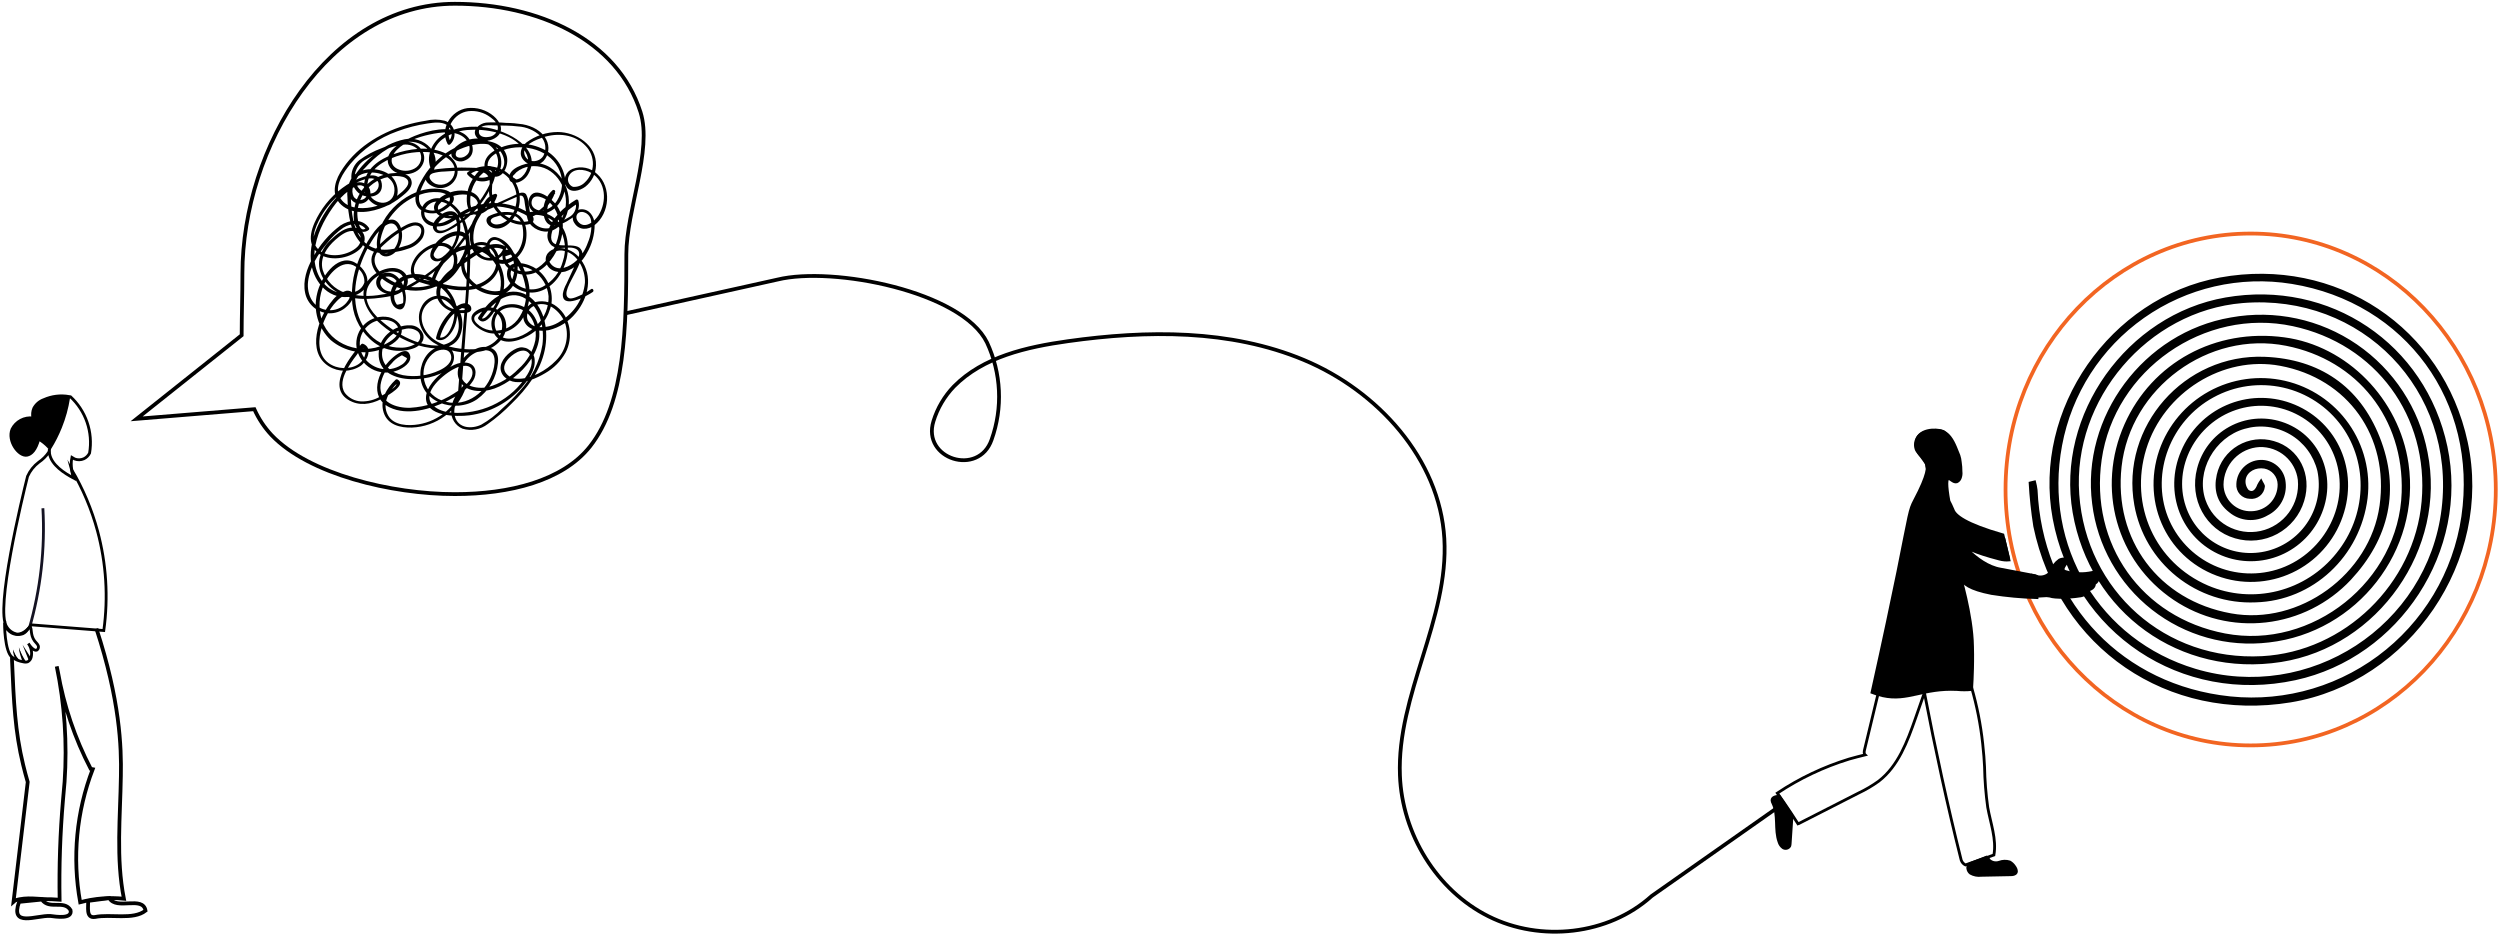 <svg xmlns="http://www.w3.org/2000/svg" width="662" height="248" viewBox="0 0 662 248" fill="none"><path d="M25.525 166.456C31.744 185.47 32.165 197.666 32.01 205.457C31.855 216.303 30.693 227.227 32.807 237.984C30.932 237.789 29.043 237.759 27.163 237.896C25.158 238.051 23.172 238.392 21.23 238.914C19.098 227.089 20.246 214.905 24.551 203.687L24.02 203.587C19.817 195.507 16.883 186.828 15.32 177.855L15.022 176.45C17.107 186.5 17.807 196.789 17.102 207.029C16.992 208.556 16.881 209.442 16.682 211.832C15.929 220.617 15.63 229.434 15.785 238.25L13.572 238.117C10.418 238.183 7.042 237.387 3.999 238.438L3.578 238.803C4.825 228.223 6.079 217.646 7.341 207.073C6.909 205.59 6.5 204.063 6.124 202.502C3.977 193.648 3.656 185.901 3.18 174.834C3.18 174.458 3.18 174.17 3.18 174.004" stroke="black" stroke-miterlimit="10"></path><path d="M5.047 238.815C2.634 245.665 9.54 242.367 13.314 242.544C14.83 242.733 19.224 243.463 18.682 241.006C16.966 238.173 13.037 241.006 11.101 238.206L5.047 238.815Z" stroke="black" stroke-miterlimit="10"></path><path d="M23.31 238.56C23.487 239.988 22.646 243.197 25.147 242.821C29.297 241.969 35.252 243.706 38.538 241.139C37.819 237.077 30.847 241.139 28.954 237.818L23.31 238.56Z" stroke="black" stroke-miterlimit="10"></path><path d="M18.52 104.933C20.581 106.8 22.138 109.158 23.047 111.786C23.957 114.415 24.188 117.231 23.721 119.973C23.402 120.633 22.867 121.164 22.205 121.478C21.819 121.65 21.404 121.743 20.982 121.752C20.56 121.762 20.141 121.687 19.748 121.534L19.04 121.113C18.97 121.434 18.921 121.759 18.896 122.087C18.857 122.566 18.857 123.047 18.896 123.526C18.965 124.486 19.12 125.438 19.361 126.37" stroke="black" stroke-width="0.75" stroke-miterlimit="10"></path><path d="M9.167 169.722C9.632 170.341 10.274 170.751 10.174 171.426C10.164 171.575 10.117 171.72 10.038 171.847C9.959 171.975 9.85 172.081 9.72 172.156C9.211 172.367 8.293 171.692 7.507 170.408C7.884 170.92 8.147 171.507 8.276 172.13C8.406 172.752 8.401 173.396 8.259 174.016C8.203 174.276 8.09 174.52 7.93 174.732C7.769 174.944 7.564 175.119 7.33 175.244C6.935 175.356 6.518 175.356 6.123 175.244C5.639 175.165 5.164 175.035 4.707 174.857C4.189 174.644 3.696 174.377 3.235 174.06C1.198 172.621 1.165 164.918 1.232 164.907C1.227 164.962 1.227 165.018 1.232 165.073C1.266 165.274 1.322 165.471 1.398 165.66C1.71 166.478 2.297 167.163 3.058 167.597C3.518 167.843 4.026 167.988 4.547 168.022C5.068 168.056 5.59 167.979 6.079 167.796C7.297 167.231 7.452 166.058 7.972 166.147C8.492 166.235 7.961 168.117 9.167 169.722Z" stroke="black" stroke-width="0.75" stroke-miterlimit="10"></path><path d="M11.358 134.582C11.966 145.334 10.746 156.112 7.75 166.456" stroke="#141222" stroke-width="0.75" stroke-miterlimit="10"></path><path d="M8.292 165.461C7.861 166.059 6.311 168.073 4.43 167.896C3.877 167.774 3.356 167.54 2.897 167.208C2.438 166.877 2.052 166.456 1.763 165.97C-1.325 161.543 5.868 131.772 7.296 126.128C7.956 124.655 8.976 123.372 10.262 122.398C11.305 121.698 12.203 120.803 12.907 119.764C13.046 119.483 13.1 119.168 13.062 118.856L13.118 120.162C13.66 123.151 17.013 125.287 19.57 126.648L18.928 124.279C21.96 129.394 24.283 134.897 25.834 140.637C28.139 149.215 28.7 158.168 27.483 166.966L8.292 165.461Z" stroke="black" stroke-width="0.75" stroke-miterlimit="10"></path><path d="M13.184 118.734C14.296 116.951 15.248 115.073 16.029 113.122C17.035 110.63 17.752 108.031 18.165 105.375C18.165 105.243 18.242 105.121 18.275 104.999C16.03 104.606 13.718 104.891 11.635 105.818C10.488 106.221 9.532 107.038 8.957 108.109C8.612 108.919 8.53 109.818 8.724 110.677C7.609 110.543 6.479 110.755 5.489 111.286C4.499 111.817 3.696 112.64 3.191 113.643C1.907 116.741 4.972 120.914 7.131 120.538C8.337 120.327 9.521 119.11 10.263 116.277C11.202 116.842 12.062 117.53 12.819 118.324C12.952 118.446 13.063 118.579 13.184 118.711" fill="black"></path><path d="M13.184 118.734C14.296 116.951 15.248 115.073 16.029 113.122C17.035 110.63 17.752 108.031 18.165 105.375C18.165 105.243 18.242 105.121 18.275 104.999C16.03 104.606 13.718 104.891 11.635 105.818C10.488 106.221 9.532 107.038 8.957 108.109C8.612 108.919 8.53 109.818 8.724 110.677C7.609 110.543 6.479 110.755 5.489 111.286C4.499 111.817 3.696 112.64 3.191 113.643C1.907 116.741 4.972 120.914 7.131 120.538C8.337 120.327 9.521 119.11 10.263 116.277C11.202 116.842 12.062 117.53 12.819 118.324C12.952 118.468 13.063 118.656 13.184 118.734Z" stroke="black" stroke-width="0.75" stroke-miterlimit="10"></path><path d="M122.095 104.446L123.39 86.849C123.811 81.116 124.397 75.372 124.497 69.628C124.585 65.478 124.497 60.94 122.494 57.177C120.9 54.211 116.96 51.134 113.485 53.104C112.81 53.442 112.258 53.983 111.909 54.653C111.56 55.322 111.43 56.084 111.539 56.831C111.648 57.577 111.991 58.271 112.517 58.812C113.043 59.353 113.726 59.714 114.47 59.844C116.247 60.187 118.087 59.817 119.594 58.815C121.697 57.609 123.523 56.159 125.869 55.417C128.251 54.669 130.771 54.472 133.24 54.842C134.295 55.001 135.333 55.26 136.339 55.617C136.971 55.847 137.589 56.117 138.187 56.425C138.79 56.654 139.348 56.987 139.836 57.409L139.903 57.941C140.135 58.417 139.991 58.649 139.471 58.649C139.22 58.705 138.964 58.727 138.707 58.715C138.112 58.734 137.517 58.674 136.937 58.538C135.242 58.135 133.705 57.237 132.523 55.958C131.34 54.679 130.565 53.077 130.296 51.356C130.086 49.529 130.916 47.327 129.577 45.822C128.238 44.317 126.046 44.472 124.32 44.405C121.548 44.303 118.773 44.418 116.019 44.748C114.758 44.892 112.766 45.202 112.633 46.818C112.5 48.434 114.492 49.529 115.875 49.751C116.668 49.882 117.481 49.8 118.231 49.515C118.982 49.229 119.643 48.749 120.147 48.124C122.494 45.169 120.513 41.65 117.447 40.377C113.396 38.639 108.25 39.392 104.222 40.82C100.492 42.137 96.596 44.748 96.397 49.087C96.242 52.407 99.385 55.661 102.827 54.344C106.269 53.027 105.793 48.467 103.425 46.475C100.824 44.261 95.622 44.084 93.32 46.84C92.255 48.407 91.787 50.304 92.003 52.186C92.03 54.568 92.319 56.939 92.867 59.258C93.907 63.176 96.707 66.839 101.034 67.005C103.381 67.058 105.717 66.683 107.929 65.898C109.547 65.453 110.948 64.434 111.869 63.032C112.588 61.759 112.677 59.866 111.172 59.147C109.667 58.428 107.951 59.346 106.667 60.066C104.559 61.246 102.62 62.705 100.901 64.404C99.551 65.743 98.068 67.37 98.389 69.429C98.92 72.926 102.982 75.438 106.07 76.379C107.819 76.914 109.658 77.091 111.478 76.901C113.297 76.711 115.06 76.157 116.661 75.272C119.683 73.546 122.582 69.65 120.302 66.186C118.023 62.722 113.562 64.592 111.205 66.761C108.848 68.93 107.276 73.258 111.083 74.697C113.544 75.496 116.07 76.081 118.631 76.445C120.935 76.957 123.318 76.995 125.637 76.556C128.957 75.77 132.377 73.136 132.277 69.362C132.155 66.23 129.499 63.253 126.179 64.293C125.398 64.579 124.682 65.018 124.075 65.586C123.467 66.154 122.981 66.839 122.644 67.599C122.307 68.36 122.127 69.18 122.115 70.012C122.102 70.843 122.257 71.669 122.571 72.439C123.415 74.222 124.768 75.714 126.461 76.727C128.153 77.74 130.108 78.227 132.078 78.127C135.73 77.751 137.357 73.568 137.036 70.38C136.715 67.193 134.612 63.563 131.37 62.821C129.776 62.456 128.769 64.006 128.714 65.422C128.715 66.222 128.932 67.006 129.343 67.692C129.755 68.378 130.344 68.94 131.049 69.318C134.701 71.266 138.397 67.713 139.161 64.326C139.925 60.94 139.161 56.447 134.922 56.17C133.009 55.993 131.086 56.378 129.389 57.277C128.282 58.084 128.935 59.49 129.942 60.054C133.34 61.903 136.682 57.73 137.368 54.864C137.813 53.118 137.715 51.277 137.086 49.588C136.457 47.899 135.328 46.443 133.849 45.413C132.353 44.469 130.615 43.981 128.847 44.006C127.079 44.032 125.356 44.57 123.888 45.556C123.79 45.614 123.719 45.708 123.69 45.818C123.661 45.928 123.677 46.044 123.733 46.143C124.165 46.674 124.698 47.114 125.301 47.437C125.905 47.759 126.567 47.958 127.249 48.021C127.93 48.084 128.618 48.01 129.27 47.803C129.923 47.596 130.527 47.262 131.049 46.818C133.55 44.76 133.052 40.919 131.049 38.706C128.603 35.983 124.408 36.205 121.542 38.208C120.535 38.916 118.908 40.277 119.76 41.65C120.14 42.161 120.686 42.523 121.304 42.675C121.922 42.826 122.574 42.757 123.147 42.48C126.544 41.107 125.227 36.769 122.649 35.297C118.974 33.205 113.496 34.511 109.844 35.972C107.165 37.079 101.2 39.956 102.993 43.83C104.41 46.885 109.49 46.785 111.393 44.372C113.728 41.428 111.393 37.898 108.007 37.555C105.638 37.311 103.237 38.329 101.101 39.226C98.98 40 96.979 41.069 95.157 42.402C94.517 42.917 93.996 43.564 93.63 44.299C93.263 45.034 93.06 45.84 93.034 46.66C93.007 47.481 93.159 48.298 93.478 49.055C93.796 49.812 94.275 50.491 94.881 51.046C97.094 52.916 101.576 52.285 101.101 48.655C100.569 44.627 95.08 47.095 93.099 48.201C89.604 50.161 86.682 52.999 84.621 56.436C82.762 59.557 80.715 64.183 84.156 66.96C87.145 69.395 92.391 68.521 95.157 66.097C97.924 63.674 96.364 59.723 92.712 60.309C90.786 60.619 89.048 62.102 87.676 63.419C86.146 64.764 85.071 66.55 84.599 68.532C83.913 72.162 86.259 75.615 89.292 77.386C93.232 79.721 98.146 79.301 102.484 78.592C104.321 78.293 106.38 77.829 107.453 76.147C107.89 75.508 108.075 74.73 107.971 73.963C107.866 73.196 107.481 72.495 106.889 71.996C104.21 69.639 99.496 71.731 97.559 74.143C94.77 77.618 96.862 82.112 99.684 84.79C102.903 87.907 106.812 90.221 111.094 91.541C114.503 92.515 119.694 92.991 121.664 89.261C122.421 87.62 122.624 85.777 122.243 84.011C121.862 82.244 120.917 80.649 119.55 79.467C118.941 78.96 118.224 78.601 117.454 78.417C116.684 78.234 115.881 78.231 115.11 78.409C114.338 78.587 113.618 78.941 113.006 79.443C112.394 79.945 111.906 80.582 111.581 81.304C109.855 84.735 111.792 88.63 114.735 90.678C116.707 91.912 118.904 92.743 121.199 93.123C123.493 93.503 125.841 93.424 128.105 92.891C131.425 92.028 134.668 89.029 133.948 85.31C133.229 81.592 129.178 80.219 126.079 82.344C122.549 84.757 127.374 87.878 129.865 88.243C131.566 88.494 133.304 88.229 134.853 87.481C136.402 86.733 137.691 85.537 138.552 84.049C139.533 82.291 140.101 80.334 140.214 78.324C140.327 76.315 139.982 74.306 139.205 72.45C138.513 70.415 137.431 68.536 136.018 66.916C135.166 66.053 133.583 65.599 133.096 67.082C132.982 67.765 133.041 68.466 133.27 69.12C133.498 69.774 133.887 70.36 134.402 70.823C135.533 71.936 137.025 72.607 138.608 72.716C142.526 73.014 145.647 69.805 147.307 66.584C149.199 62.888 149.896 58.251 147.561 54.587C146.388 52.761 141.629 48.888 140.157 52.451C139.938 53.047 139.904 53.695 140.057 54.311C140.211 54.926 140.547 55.482 141.02 55.904C141.653 56.337 142.393 56.587 143.158 56.626C143.924 56.665 144.685 56.492 145.359 56.126C148.568 54.665 150.018 50.836 149.664 47.493C149.414 45.663 148.684 43.931 147.549 42.473C146.414 41.016 144.914 39.884 143.201 39.193C141.344 38.397 139.336 38.018 137.317 38.081C135.298 38.144 133.317 38.648 131.514 39.558C130.031 40.31 128.514 41.561 128.315 43.321C128.222 43.949 128.324 44.59 128.607 45.158C128.89 45.726 129.34 46.193 129.898 46.497C133.085 47.969 134.856 43.797 134.192 41.34C133.229 37.765 129.256 36.913 126.013 37.344C122.163 37.972 118.591 39.747 115.765 42.435C114.305 43.781 113.049 45.332 112.035 47.039C111.072 48.666 109.943 50.78 109.999 52.717C110.12 56.657 114.946 57.321 117.668 55.65C118.775 54.953 120.712 53.514 120.059 51.953C119.406 50.393 117.237 50.094 115.909 49.983C108.394 49.352 100.226 56.679 99.795 64.183C99.717 65.489 100.016 67.093 101.311 67.713C102.606 68.333 104.288 67.381 105.151 66.252C105.687 65.543 106.073 64.731 106.284 63.867C106.495 63.003 106.528 62.105 106.38 61.228C106.136 59.789 105.273 57.996 103.513 58.151C101.754 58.306 100.193 59.999 99.197 61.217C97.832 62.984 96.698 64.918 95.821 66.972C93.728 71.126 92.85 75.787 93.287 80.418C93.497 82.442 94.12 84.4 95.117 86.172C96.115 87.945 97.466 89.493 99.086 90.722C100.61 91.848 102.394 92.567 104.272 92.813C106.15 93.059 108.06 92.823 109.822 92.128C111.172 91.519 112.456 90.335 112.113 88.708C111.879 87.937 111.396 87.266 110.738 86.801C110.081 86.336 109.287 86.103 108.482 86.14C104.642 86.041 100.735 88.951 100.326 92.847C99.219 102.221 113.817 101.701 118.72 97.672C121.321 95.525 120.491 91.242 116.694 91.773C113.452 92.238 111.515 95.547 111.327 98.591C110.851 106.493 120.468 109.736 126.323 105.729C127.875 104.619 129.172 103.189 130.126 101.536C131.081 99.883 131.671 98.045 131.857 96.145C132.012 94.673 131.768 93.079 130.352 92.294C129.677 91.996 128.947 91.848 128.21 91.857C127.472 91.867 126.746 92.034 126.079 92.349C123.202 93.456 120.269 97.108 121.487 100.34C122.892 104.058 127.883 104.003 130.971 102.863C137.711 100.395 145.967 91.63 141.618 84.049C140.805 82.609 139.502 81.509 137.946 80.948C136.39 80.388 134.685 80.404 133.14 80.994C132.499 81.289 131.924 81.713 131.452 82.238C130.98 82.763 130.62 83.379 130.394 84.049C130.168 84.718 130.081 85.427 130.138 86.131C130.196 86.835 130.396 87.52 130.728 88.143C132.499 91.652 136.848 90.567 139.648 89.018C141.303 88.153 142.738 86.922 143.845 85.418C144.952 83.915 145.7 82.178 146.034 80.341C146.252 78.601 145.997 76.835 145.296 75.228C144.595 73.622 143.473 72.234 142.05 71.21C140.124 69.827 134.9 68.266 134.303 71.863C133.705 75.46 138.021 77.574 140.943 77.475C144.706 77.342 147.672 74.431 149.144 71.166C150.715 67.691 150.959 63.275 148.812 59.966C147.891 58.495 146.535 57.348 144.933 56.681C143.331 56.015 141.562 55.863 139.869 56.247C139.78 56.275 139.702 56.328 139.644 56.402C139.587 56.475 139.553 56.564 139.548 56.657C139.382 59.247 141.762 61.084 144.152 61.316C147.008 61.549 149.166 59.302 150.073 56.79C152.287 50.725 147.86 42.922 141.065 43.133C139.05 43.188 134.657 44.494 134.823 47.194C134.9 48.434 136.195 48.533 137.158 48.301C138.315 47.939 139.29 47.147 139.88 46.088C143.809 39.27 134.258 34.622 128.99 33.814C125.095 33.216 120.524 33.504 117.159 35.795C114.249 37.798 112.644 41.539 114.182 44.881C114.22 44.948 114.274 45.004 114.34 45.042C114.407 45.081 114.482 45.101 114.558 45.101C114.635 45.101 114.71 45.081 114.776 45.042C114.843 45.004 114.897 44.948 114.935 44.881C115.343 43.92 115.463 42.86 115.278 41.832C115.093 40.804 114.612 39.852 113.894 39.093C113.061 38.176 112.004 37.49 110.827 37.102C109.65 36.714 108.392 36.638 107.177 36.88C104.172 37.505 101.383 38.905 99.086 40.941C96.778 42.719 94.829 44.92 93.342 47.427C92.479 49.02 91.76 51.411 93.11 52.96C93.409 53.307 93.789 53.575 94.215 53.743C94.641 53.911 95.101 53.973 95.557 53.924C96.012 53.875 96.449 53.716 96.829 53.461C97.21 53.206 97.523 52.863 97.742 52.461C97.961 52.059 98.079 51.609 98.086 51.151C98.093 50.693 97.989 50.24 97.783 49.831C97.577 49.423 97.274 49.07 96.902 48.803C96.529 48.537 96.098 48.364 95.644 48.301C93.165 47.936 90.52 50.725 89.004 52.385C85.175 56.668 81.865 62.976 82.308 68.864C82.684 74.044 86.514 79.157 92.18 78.637C94.272 78.437 96.84 77.198 97.238 74.907C97.636 72.616 95.611 70.292 93.697 69.373C88.96 67.237 84.843 73.867 84.001 77.641C83.438 79.841 83.472 82.152 84.101 84.335C84.729 86.518 85.929 88.494 87.576 90.058C89.385 91.587 91.561 92.618 93.89 93.051C96.219 93.483 98.62 93.303 100.857 92.526C102.761 91.873 105.395 90.512 106.192 88.531C107.077 86.317 104.919 84.447 102.949 83.993C101.83 83.765 100.672 83.807 99.573 84.117C98.474 84.426 97.464 84.994 96.628 85.772C95.792 86.551 95.154 87.517 94.768 88.592C94.381 89.667 94.257 90.818 94.405 91.951C94.589 93.133 95.038 94.258 95.719 95.242C96.399 96.226 97.293 97.043 98.334 97.633C99.375 98.223 100.536 98.57 101.73 98.647C102.924 98.725 104.12 98.532 105.229 98.082C106.701 97.517 109.191 95.99 108.549 94.009C107.763 91.53 104.62 94.109 103.668 94.994C100.038 98.314 97.559 105.143 103.181 107.876C107.874 110.156 114.116 108.352 118.476 106.15C120.9 104.922 123.822 103.184 125.283 100.804C126.389 99.023 126.168 96.566 123.8 96.079C121.431 95.592 119.019 97.186 117.325 98.48C115.411 99.963 112.998 102.487 112.81 105.043C112.422 110.345 120.911 110.411 124.298 109.979C129.674 109.274 134.61 106.638 138.187 102.564C139.825 100.672 141.762 98.071 141.585 95.437C141.585 94.943 141.479 94.454 141.274 94.005C141.07 93.555 140.771 93.154 140.399 92.829C140.027 92.504 139.59 92.263 139.117 92.121C138.644 91.979 138.145 91.94 137.656 92.006C135.586 92.427 132.963 94.74 132.598 96.876C132.2 99.244 134.358 100.959 136.527 101.17C139.183 101.435 142.116 100.163 144.352 98.823C146.612 97.537 148.48 95.658 149.753 93.389C151.844 89.438 151.125 84.049 147.462 81.215C146.58 80.501 145.525 80.031 144.404 79.854C143.283 79.677 142.135 79.799 141.076 80.208C139.106 81.071 137.833 83.528 139.05 85.554C140.268 87.579 143.234 87.845 145.359 87.413C148.168 86.724 150.673 85.129 152.486 82.875C155.806 78.902 157.134 73.037 153.748 68.665C153.1 67.742 152.24 66.988 151.241 66.466C150.241 65.944 149.131 65.67 148.004 65.666C146.189 65.765 144.307 66.961 144.518 68.986C144.772 71.476 147.517 72.461 149.653 71.919C150.889 71.519 152.033 70.879 153.021 70.036C154.008 69.192 154.819 68.162 155.408 67.005C156.762 64.708 157.473 62.09 157.466 59.424C157.378 57.398 156.116 55.285 153.836 55.417C153.425 55.441 153.027 55.575 152.685 55.805C152.343 56.035 152.068 56.352 151.891 56.724C151.713 57.096 151.639 57.509 151.676 57.92C151.712 58.33 151.858 58.724 152.099 59.059C153.316 61.062 155.751 60.929 157.444 59.612C161.473 56.48 161.982 49.552 158.153 46.099C157.306 45.263 156.237 44.69 155.073 44.446C153.909 44.203 152.7 44.3 151.59 44.726C151.156 44.896 150.764 45.157 150.44 45.491C150.116 45.825 149.867 46.225 149.711 46.664C149.555 47.102 149.494 47.569 149.534 48.033C149.574 48.497 149.712 48.947 149.941 49.352C151.047 51.256 153.538 50.537 154.998 49.441C155.852 48.766 156.548 47.911 157.036 46.938C157.523 45.965 157.791 44.896 157.821 43.808C158.009 38.451 152.553 34.954 147.661 34.954C144.681 34.977 141.786 35.946 139.394 37.721C137.911 38.938 137.269 40.919 138.696 42.469C139.017 42.832 139.407 43.127 139.845 43.335C140.282 43.544 140.757 43.661 141.241 43.681C141.725 43.7 142.208 43.622 142.661 43.45C143.114 43.277 143.527 43.015 143.876 42.679C144.584 41.919 145.039 40.959 145.177 39.93C145.316 38.901 145.132 37.855 144.651 36.935C143.455 34.6 140.877 33.349 138.397 32.906C136.932 32.68 135.453 32.558 133.971 32.541C132.226 32.383 130.473 32.357 128.725 32.464C127.031 32.674 124.796 34.401 126.146 36.26C127.352 37.931 130.152 37.367 131.536 36.26C133.661 34.578 132.443 32.198 130.706 30.726C129.749 29.918 128.636 29.315 127.437 28.955C126.237 28.596 124.977 28.486 123.733 28.634C119.417 29.232 116.373 34.113 118.532 38.13C118.565 38.187 118.611 38.235 118.665 38.271C118.72 38.307 118.782 38.331 118.848 38.339C118.913 38.348 118.979 38.342 119.041 38.321C119.103 38.3 119.16 38.265 119.207 38.219C119.676 37.775 120.022 37.216 120.21 36.598C120.397 35.98 120.421 35.324 120.278 34.694C120.135 34.064 119.83 33.482 119.394 33.005C118.958 32.529 118.405 32.175 117.79 31.977C116.122 31.567 114.379 31.567 112.71 31.977C110.861 32.262 109.034 32.677 107.243 33.216C100.37 35.297 93.829 39.381 90.111 45.667C88.329 48.688 87.709 52.307 90.885 54.665C94.062 57.022 98.489 56.148 101.809 54.776C103.476 54.089 105.029 53.153 106.413 51.998C107.52 51.112 109.18 49.784 109.014 48.19C108.682 45.047 103.48 45.711 101.543 46.32C99.649 46.904 97.946 47.983 96.609 49.447C95.272 50.91 94.351 52.704 93.94 54.643C93.586 56.347 93.42 58.638 94.327 60.176C94.466 60.476 94.672 60.738 94.93 60.944C95.187 61.149 95.49 61.291 95.812 61.359C96.135 61.427 96.469 61.418 96.787 61.334C97.106 61.25 97.401 61.092 97.648 60.873C97.711 60.804 97.752 60.717 97.763 60.624C97.775 60.531 97.758 60.436 97.714 60.353C95.877 57.753 92.457 58.14 90.089 59.745C87.078 62.012 84.603 64.914 82.84 68.244C81.279 71.011 80.117 74.376 80.803 77.574C81.106 79.046 81.891 80.374 83.033 81.35C84.176 82.326 85.611 82.894 87.111 82.964C88.629 83.014 90.117 82.532 91.317 81.603C92.236 80.905 93.531 79.544 93.531 78.282C93.531 77.253 92.59 76.866 91.693 76.999C90.185 77.454 88.867 78.391 87.942 79.666C84.289 83.949 81.024 93.19 87.056 96.986C88.322 97.773 89.785 98.182 91.275 98.166C92.764 98.151 94.219 97.711 95.467 96.898C97.194 95.702 98.909 92.061 96.098 91.021C96.025 90.999 95.947 90.998 95.872 91.018C95.798 91.037 95.731 91.077 95.678 91.132C92.291 94.762 85.905 103.383 93.342 106.438C96.22 107.611 99.23 106.692 101.809 105.209C102.606 104.755 107.796 101.889 105.273 100.495C105.189 100.448 105.092 100.429 104.996 100.441C104.901 100.453 104.812 100.495 104.742 100.561C102.373 102.774 100.514 105.918 101.588 109.227C102.661 112.536 106.014 113.311 109.08 113.222C112.256 113.094 115.319 112.01 117.868 110.112C120.417 108.215 122.334 105.592 123.368 102.586C123.393 102.495 123.387 102.398 123.351 102.31C123.315 102.222 123.251 102.149 123.169 102.101C123.087 102.053 122.992 102.033 122.898 102.045C122.804 102.057 122.716 102.099 122.649 102.166C121.055 104.014 119.494 106.15 119.472 108.707C119.418 109.723 119.68 110.73 120.221 111.592C120.761 112.454 121.555 113.128 122.494 113.521C123.618 113.861 124.806 113.927 125.961 113.716C127.116 113.504 128.204 113.02 129.134 112.303C131.413 110.686 133.54 108.863 135.487 106.858C139.526 102.94 143.112 98.259 144.263 92.637C145.237 87.9 144.462 81.979 140.456 78.758C139.414 77.94 138.166 77.425 136.851 77.269C135.535 77.112 134.201 77.322 132.997 77.873C130.185 79.046 128.249 81.503 126.644 84.004C126.596 84.086 126.577 84.182 126.589 84.276C126.601 84.37 126.644 84.457 126.71 84.524C128.979 87.236 132.421 79.965 132.875 78.581C133.521 76.784 133.679 74.848 133.333 72.97C132.987 71.092 132.149 69.339 130.905 67.89C129.744 66.538 128.187 65.587 126.454 65.171C124.721 64.756 122.902 64.898 121.254 65.577C117.248 67.237 115.056 71.111 113.872 75.139C113.855 75.203 113.853 75.269 113.866 75.333C113.878 75.397 113.906 75.458 113.945 75.51C113.984 75.562 114.035 75.605 114.094 75.635C114.152 75.664 114.216 75.68 114.282 75.682C119.096 75.748 121.918 71.022 123.534 67.104C124.087 65.765 124.585 63.972 123.866 62.6C123.036 61.039 121.177 61.051 119.705 61.493C117.846 62.079 116.221 63.242 115.068 64.814C114.293 65.92 113.12 68.134 114.802 68.997C116.174 69.739 117.834 68.488 118.753 67.58C120.24 66.111 121.254 64.23 121.664 62.179C121.985 60.541 122.128 58.217 121.077 56.79C120.026 55.362 118.011 55.915 116.728 56.889C115.621 57.697 113.95 59.424 114.902 60.907C115.853 62.39 117.613 61.637 118.742 61.073C122.671 59.074 126.009 56.083 128.426 52.396C129.245 51.145 133.528 44.118 129.477 43.952C127.551 43.874 125.703 46.408 124.895 47.88C123.801 49.79 123.38 52.011 123.7 54.189C124.01 55.993 125.294 57.376 127.208 56.701C128.258 56.272 129.199 55.616 129.965 54.78C130.73 53.944 131.301 52.948 131.635 51.865C131.746 51.533 131.403 51.278 131.104 51.334C130.531 51.49 129.995 51.759 129.526 52.123C129.056 52.488 128.664 52.942 128.37 53.459C127.302 54.844 126.365 56.326 125.57 57.885C124.926 59.047 124.535 60.333 124.425 61.657C124.314 62.981 124.486 64.313 124.929 65.566C125.275 66.564 125.922 67.43 126.779 68.046C127.637 68.662 128.665 68.998 129.721 69.008C130.702 69.04 131.664 68.737 132.45 68.15C133.237 67.563 133.8 66.726 134.048 65.776C134.074 65.683 134.068 65.584 134.032 65.494C133.996 65.404 133.932 65.328 133.849 65.278C130.529 63.397 126.666 65.965 123.944 67.769C122.225 68.918 120.604 70.206 119.096 71.62C117.639 72.765 116.496 74.262 115.776 75.969C114.669 79.389 117.646 82.333 120.867 82.776C121.719 82.897 124.552 83.23 124.785 81.979C124.984 80.872 123.822 80.197 122.881 80.308C121.066 80.518 119.218 82.521 118.155 83.86C116.868 85.487 115.954 87.376 115.477 89.394C115.45 89.505 115.467 89.623 115.525 89.722C115.582 89.821 115.676 89.894 115.787 89.925C117.901 90.722 119.694 88.154 120.391 86.483C121.287 84.272 121.287 81.799 120.391 79.588C118.576 75.095 113.142 71.764 108.283 72.727C107.227 72.9 106.238 73.357 105.421 74.049C104.604 74.741 103.991 75.642 103.646 76.656C103.126 78.293 103.336 80.784 105.052 81.691C107.265 82.875 107.619 79.611 107.453 78.238C107.199 76.025 106.081 73.391 103.912 72.461C102.307 71.764 99.983 72.461 99.651 74.343C99.285 76.49 101.565 77.95 103.447 77.906C106.092 77.84 108.837 76.036 111.017 74.697C115.666 71.814 119.711 68.056 122.925 63.629C124.647 61.451 126.031 59.026 127.031 56.436C127.762 54.222 127.286 51.887 124.94 50.902C123.743 50.508 122.478 50.37 121.225 50.498C119.972 50.626 118.76 51.016 117.668 51.643C115.986 52.54 113.795 54.565 115.588 56.458C117.381 58.35 120.347 57.852 122.527 57.487C125.91 56.792 129.193 55.677 132.299 54.167C133.937 53.436 135.564 52.651 137.224 51.953C138.884 51.256 138.829 53.06 139.006 54.167C139.183 55.273 139.36 56.281 139.526 57.332C139.56 57.443 139.635 57.536 139.737 57.592C139.838 57.648 139.957 57.662 140.069 57.631C141.704 57.17 143.197 56.305 144.409 55.116C145.622 53.926 146.516 52.45 147.008 50.824C147.033 50.733 147.027 50.636 146.991 50.548C146.955 50.46 146.891 50.387 146.809 50.339C146.727 50.291 146.632 50.271 146.538 50.283C146.444 50.295 146.356 50.337 146.288 50.404C144.879 51.684 144.022 53.462 143.898 55.362C143.809 56.867 144.152 59.069 145.813 59.623C147.473 60.176 150.018 58.76 151.346 57.808C152.11 57.328 152.699 56.614 153.024 55.772C153.349 54.931 153.393 54.006 153.15 53.138C153.132 53.074 153.1 53.016 153.056 52.968C153.012 52.919 152.958 52.881 152.897 52.856C152.836 52.832 152.77 52.822 152.705 52.826C152.64 52.831 152.576 52.85 152.519 52.883C149.498 54.698 146.034 57.719 145.149 61.294C144.924 61.934 144.892 62.626 145.055 63.285C145.218 63.944 145.57 64.54 146.067 65.002C147.473 66.108 149.299 65.5 150.926 65.566C151.476 65.562 152.02 65.679 152.519 65.909C153.626 66.485 153.482 67.525 153.051 68.543C152.619 69.561 152.021 70.757 151.512 71.863C151.003 72.97 150.483 74.077 149.974 75.184C149.533 75.966 149.223 76.814 149.055 77.696C148.624 82.123 155.541 78.338 156.957 77.32C157.411 76.999 156.957 76.213 156.526 76.567C155.753 77.134 154.926 77.623 154.058 78.028C153.383 78.327 151.512 79.267 150.738 78.98C148.712 78.205 151.346 74.21 151.911 72.981C152.802 71.355 153.56 69.66 154.179 67.912C154.289 67.478 154.269 67.021 154.121 66.598C153.973 66.175 153.705 65.805 153.349 65.533C151.136 64.061 145.259 66.584 146.012 62.102C146.598 58.605 150.206 55.55 153.062 53.835L152.431 53.58C152.625 54.351 152.55 55.166 152.218 55.889C151.886 56.611 151.317 57.199 150.605 57.553C149.999 57.915 149.366 58.23 148.712 58.494C147.794 58.87 147.019 59.269 146.078 58.737C144.728 57.985 144.761 56.059 145.038 54.676C145.324 53.342 146.026 52.134 147.041 51.223L146.322 50.802C145.871 52.286 145.053 53.633 143.945 54.718C142.837 55.803 141.473 56.591 139.98 57.011L140.511 57.31L139.947 53.879C139.935 53.022 139.711 52.182 139.294 51.433C138.431 50.426 136.948 51.433 136.04 51.82C131.989 53.624 127.983 55.661 123.623 56.624C121.73 57.044 119.506 57.498 117.624 56.823C116.517 56.447 115.488 55.539 116.152 54.3C116.873 53.323 117.884 52.599 119.041 52.23C120.989 51.422 124.132 50.957 125.847 52.562C127.563 54.167 126.057 57.255 125.083 59.014C121.314 65.818 115.692 71.414 108.87 75.15C106.999 76.169 104.177 77.939 102.052 76.844C100.735 76.169 100.027 74.387 101.521 73.523C102.087 73.237 102.735 73.155 103.354 73.292C103.974 73.43 104.527 73.777 104.919 74.276C105.665 75.107 106.2 76.105 106.479 77.187C106.639 77.728 106.743 78.284 106.789 78.847C106.789 79.068 106.789 79.301 106.789 79.522C106.789 80.319 106.789 80.319 105.926 80.529C105.063 80.739 105.162 80.828 104.819 80.23C104.668 79.966 104.553 79.683 104.476 79.389C104.381 78.98 104.351 78.558 104.388 78.139C104.482 77.06 104.934 76.043 105.671 75.25C109.069 71.653 115.344 74.276 118.067 77.397C118.835 78.259 119.426 79.263 119.805 80.353C120.185 81.443 120.347 82.597 120.28 83.75C120.147 85.498 118.62 90.202 116.086 89.283L116.396 89.815C116.748 88.237 117.386 86.737 118.277 85.388C119.168 83.914 120.411 82.685 121.896 81.813L122.328 81.558C123.91 81.802 124.264 81.968 123.357 82.034C122.91 82.128 122.452 82.162 121.996 82.134C120.905 82.133 119.832 81.859 118.875 81.337C118.03 80.89 117.357 80.177 116.957 79.309C116.557 78.442 116.453 77.466 116.661 76.534C117.269 74.957 118.285 73.571 119.605 72.516C120.888 71.317 122.253 70.207 123.689 69.196C126.212 67.425 130.329 64.371 133.495 66.186L133.295 65.699C133.039 66.599 132.444 67.366 131.636 67.838C130.827 68.31 129.867 68.452 128.957 68.233C126.887 67.857 125.692 65.832 125.393 63.895C125.161 61.708 125.667 59.507 126.832 57.642C127.374 56.679 128.005 55.76 128.636 54.864C129.267 53.968 130.075 52.651 131.403 52.363L130.872 51.831C130.383 53.342 129.396 54.641 128.072 55.517C127.297 56.015 126.146 56.624 125.316 55.849C124.782 55.19 124.503 54.361 124.53 53.514C124.463 52.104 124.713 50.698 125.261 49.398C125.808 48.097 126.64 46.936 127.695 45.999C128.204 45.556 129.178 44.682 129.909 45.125C130.639 45.567 130.363 46.718 130.208 47.338C129.8 48.603 129.234 49.811 128.525 50.935C126.534 54.37 123.748 57.277 120.402 59.413C119.373 60.054 117.989 61.095 116.728 61.084C114.846 61.084 115.853 59.191 116.517 58.505C117.098 57.865 117.823 57.372 118.631 57.066C120.933 56.347 121.132 59.391 121.055 60.862C121 62.299 120.611 63.703 119.919 64.963C119.228 66.223 118.253 67.305 117.071 68.123C116.263 68.61 115.3 68.776 114.857 67.691C114.636 67.149 115.665 65.776 115.964 65.367C116.83 64.236 117.974 63.347 119.284 62.788C121 62.069 123.39 61.969 123.401 64.404C123.271 65.877 122.805 67.3 122.04 68.565C120.479 71.653 118.211 75.051 114.293 74.995L114.713 75.538C115.687 72.284 117.314 69.041 120.247 67.215C121.612 66.326 123.227 65.897 124.853 65.99C126.48 66.084 128.035 66.695 129.289 67.735C130.427 68.694 131.322 69.909 131.899 71.281C132.476 72.653 132.719 74.142 132.609 75.626C132.474 77.393 131.961 79.111 131.104 80.662C130.728 81.37 128.393 85.377 127.308 84.093L127.374 84.613C129.787 80.861 134.513 76.069 139.305 79.168C143.167 81.669 144.186 87.037 143.632 91.287C142.877 95.869 140.786 100.127 137.623 103.527C136.169 105.176 134.617 106.736 132.974 108.197C131.336 109.864 129.473 111.294 127.441 112.447C124.951 113.654 121.354 113.477 120.479 110.333C119.716 107.522 121.487 104.966 123.224 102.952L122.505 102.531C121.627 105.063 120.084 107.311 118.037 109.041C115.99 110.77 113.516 111.916 110.873 112.359C108.162 112.824 104.233 112.713 102.75 109.979C101.012 106.858 103.004 103.483 105.328 101.347L104.797 101.413C105.705 101.9 103.015 103.627 102.727 103.782C102.084 104.214 101.419 104.613 100.735 104.977C99.186 105.892 97.409 106.349 95.611 106.294C94.784 106.253 93.975 106.034 93.239 105.652C92.504 105.27 91.86 104.734 91.35 104.08C90.111 102.287 90.742 100.074 91.649 98.303C92.428 96.801 93.351 95.377 94.405 94.053C94.803 93.544 95.744 91.84 96.441 92.471C97.138 93.102 96.563 94.43 96.286 94.95C94.936 97.44 91.317 97.927 88.871 97.097C81.379 94.54 85.13 83.816 89.115 79.81C89.68 79.188 90.351 78.671 91.096 78.282C91.594 78.05 92.568 77.607 92.579 78.736C92.579 79.135 91.882 80.009 91.649 80.275C91.058 80.922 90.328 81.426 89.513 81.749C88.697 82.071 87.819 82.203 86.945 82.134C83.016 81.824 81.157 78.127 81.578 74.553C82.02 70.735 84.267 67.193 86.691 64.293C87.888 62.747 89.318 61.395 90.93 60.287C92.811 59.114 95.556 58.782 96.995 60.829L97.072 60.309C94.936 62.268 94.571 57.177 94.626 56.281C94.725 54.727 95.168 53.216 95.921 51.854C96.646 50.571 97.639 49.46 98.833 48.596C100.027 47.733 101.393 47.138 102.838 46.851C104.123 46.519 105.471 46.519 106.756 46.851C107.951 47.25 108.549 48.113 107.785 49.341C107.339 49.974 106.802 50.537 106.192 51.013C103.984 52.942 101.315 54.269 98.444 54.864C95.423 55.462 91.372 55.196 89.878 52.009C88.506 49.098 90.985 45.645 92.745 43.431C96.046 39.485 100.346 36.497 105.195 34.777C107.795 33.797 110.493 33.099 113.241 32.696C114.835 32.464 116.794 32.176 118.255 33.039C118.629 33.271 118.945 33.586 119.177 33.96C119.409 34.334 119.552 34.757 119.594 35.195C119.635 35.634 119.575 36.076 119.418 36.487C119.261 36.898 119.01 37.267 118.687 37.566L119.362 37.654C117.48 34.135 120.269 29.907 123.999 29.442C126.103 29.208 128.216 29.794 129.898 31.08C130.905 31.822 132.012 32.84 131.823 34.168C131.684 34.732 131.37 35.237 130.927 35.612C130.484 35.988 129.934 36.214 129.355 36.26C128.072 36.492 126.445 36.083 126.887 34.378C127.253 32.906 129.876 33.172 130.971 33.205C133.041 33.272 135.133 33.205 137.18 33.482C139.364 33.601 141.438 34.478 143.046 35.961C143.746 36.628 144.209 37.507 144.363 38.462C144.517 39.418 144.354 40.397 143.898 41.251C142.791 43.144 139.471 43.299 138.862 40.809C138.254 38.318 142.039 36.99 143.765 36.382C147.65 35.109 152.143 35.518 155.043 38.595C155.686 39.243 156.191 40.015 156.528 40.864C156.865 41.712 157.027 42.62 157.005 43.533C156.982 44.446 156.775 45.345 156.396 46.176C156.017 47.006 155.474 47.752 154.799 48.367C154.396 48.762 153.912 49.065 153.381 49.256C152.851 49.447 152.285 49.521 151.723 49.474C151.454 49.372 151.21 49.214 151.006 49.011C150.802 48.809 150.643 48.566 150.538 48.297C150.434 48.029 150.387 47.743 150.4 47.456C150.414 47.168 150.487 46.887 150.616 46.63C151.656 44.416 154.799 44.737 156.559 45.778C160.477 48.102 160.753 53.359 158.518 56.967C157.411 58.682 154.81 60.862 153.062 58.671C152.176 57.564 152.674 56.048 154.168 56.115C154.746 56.177 155.287 56.428 155.709 56.828C156.131 57.227 156.41 57.754 156.504 58.328C156.76 60.33 156.474 62.363 155.674 64.216C155.048 66.036 154.005 67.684 152.63 69.03C150.97 70.58 147.904 72.118 145.99 70.037C143.931 67.769 146.93 66.064 148.978 66.363C152.818 66.916 155.065 71.332 154.888 74.874C154.687 76.947 154.001 78.944 152.886 80.703C151.771 82.462 150.258 83.934 148.469 85C146.675 86.277 144.467 86.834 142.282 86.561C141.747 86.486 141.238 86.285 140.795 85.976C140.353 85.666 139.99 85.256 139.737 84.779C139.499 84.127 139.497 83.412 139.731 82.759C139.966 82.106 140.422 81.556 141.02 81.204C144.684 78.991 148.668 82.521 149.73 85.886C150.218 87.568 150.24 89.351 149.794 91.045C149.348 92.739 148.45 94.28 147.196 95.503C144.75 98.06 140.478 100.528 136.837 100.284C136.219 100.265 135.616 100.094 135.081 99.784C134.546 99.475 134.096 99.039 133.771 98.513C133.063 97.185 133.838 95.835 134.767 94.861C136.328 93.246 139.471 91.442 140.589 94.496C141.363 96.621 139.914 98.923 138.707 100.572C137.633 102.063 136.36 103.4 134.922 104.545C132.083 106.817 128.719 108.339 125.139 108.972C121.985 109.526 117.082 109.78 114.625 107.29C111.305 103.97 117.779 98.812 120.502 97.551C121.394 97.067 122.398 96.831 123.412 96.865C125.272 97.042 125.46 98.801 124.718 100.185C123.755 101.933 121.763 103.228 120.103 104.269C116.678 106.458 112.75 107.734 108.693 107.976C104.919 108.131 100.27 106.548 100.769 101.922C101.111 99.755 102.143 97.756 103.712 96.223C104.351 95.422 105.145 94.759 106.048 94.275C106.678 94.064 106.048 93.876 107.088 94.452C107.874 94.894 107.918 94.762 107.497 95.481C107.183 95.969 106.754 96.372 106.247 96.654C105.413 97.185 104.478 97.54 103.502 97.696C102.525 97.852 101.527 97.806 100.568 97.561C99.61 97.317 98.712 96.878 97.93 96.273C97.148 95.668 96.498 94.909 96.021 94.042C95.571 93.204 95.314 92.276 95.27 91.326C95.226 90.376 95.396 89.428 95.766 88.552C96.137 87.677 96.699 86.895 97.412 86.265C98.124 85.635 98.969 85.172 99.883 84.912C101.731 84.381 104.542 84.69 105.417 86.716C106.291 88.741 103.358 90.512 101.776 91.253C95.644 94.131 87.466 91.419 85.241 84.79C84.231 81.665 84.437 78.274 85.817 75.294C87.344 71.974 91.35 67.813 94.881 71.155C95.419 71.592 95.846 72.152 96.125 72.787C96.404 73.422 96.528 74.115 96.486 74.807C96.297 75.378 95.978 75.896 95.553 76.321C95.129 76.746 94.61 77.065 94.04 77.253C93.1 77.612 92.095 77.77 91.091 77.717C90.086 77.663 89.104 77.4 88.207 76.943C84.433 75.084 82.95 70.591 83.293 66.629C83.659 62.423 85.717 58.35 88.119 54.941C89.306 53.225 90.755 51.705 92.413 50.437C93.309 49.762 94.626 48.788 95.821 49.131C96.145 49.228 96.44 49.405 96.677 49.646C96.915 49.887 97.088 50.184 97.18 50.509C97.273 50.834 97.282 51.178 97.207 51.507C97.132 51.837 96.975 52.143 96.751 52.396C96.539 52.597 96.287 52.751 96.011 52.847C95.735 52.943 95.441 52.979 95.15 52.953C94.859 52.926 94.577 52.839 94.323 52.695C94.068 52.551 93.847 52.355 93.674 52.119C93.461 51.701 93.336 51.243 93.31 50.774C93.283 50.306 93.355 49.836 93.519 49.397C94.176 47.533 95.252 45.844 96.663 44.461C99.341 41.461 102.982 38.507 107.022 37.721C108.034 37.478 109.09 37.477 110.103 37.717C111.116 37.957 112.058 38.432 112.854 39.104C113.613 39.725 114.157 40.569 114.409 41.517C114.661 42.464 114.609 43.467 114.26 44.383H115.012C114.498 43.083 114.423 41.651 114.798 40.304C115.174 38.957 115.98 37.77 117.093 36.924C119.276 35.299 121.92 34.411 124.641 34.389C129.533 34.113 136.505 35.585 139.139 40.244C139.764 41.272 140.015 42.484 139.85 43.676C139.684 44.868 139.113 45.966 138.231 46.785C137.808 47.19 137.264 47.446 136.682 47.515L136.239 47.194C135.642 46.973 135.642 46.63 136.239 46.165C136.392 45.965 136.562 45.78 136.748 45.612C137.748 44.776 138.965 44.242 140.257 44.073C145.79 43.265 149.896 48.345 149.863 53.525C149.863 56.159 148.624 59.368 145.912 60.287C143.522 61.095 140.323 59.368 140.489 56.657L140.179 57.077C141.656 56.747 143.197 56.873 144.6 57.439C146.003 58.004 147.202 58.982 148.037 60.243C148.855 61.575 149.369 63.071 149.541 64.624C149.713 66.178 149.54 67.751 149.033 69.229C148.652 70.652 147.982 71.981 147.067 73.135C146.151 74.288 145.009 75.242 143.71 75.936C142.464 76.56 141.051 76.77 139.677 76.535C138.304 76.3 137.041 75.633 136.073 74.63C134.778 73.092 134.801 70.69 137.18 70.546C138.587 70.497 139.975 70.883 141.153 71.653C142.308 72.398 143.278 73.395 143.99 74.571C144.701 75.747 145.135 77.069 145.259 78.437C145.308 79.855 145.057 81.267 144.523 82.581C143.989 83.895 143.184 85.081 142.16 86.063C140.201 88.044 136.848 90.091 133.948 89.593C131.27 89.139 130.296 85.764 131.503 83.539C132.875 81.016 136.427 80.928 138.663 82.234C141.341 83.783 142.227 87.181 141.762 90.091C141.13 93.053 139.553 95.729 137.269 97.717C135.071 99.995 132.305 101.646 129.256 102.498C126.301 103.162 121.442 102.199 122.14 98.137C122.457 96.75 123.189 95.492 124.239 94.531C125.289 93.57 126.606 92.952 128.016 92.758C131.923 92.393 131.148 96.798 130.23 99.211C128.271 104.556 122.638 108.231 117.004 106.05C115.696 105.574 114.55 104.737 113.698 103.636C112.846 102.536 112.323 101.216 112.19 99.831C112.028 98.553 112.223 97.256 112.755 96.084C113.286 94.912 114.133 93.91 115.2 93.19C116.462 92.46 118.786 92.083 119.373 93.921C120.026 95.946 117.879 97.374 116.351 98.071C113.343 99.481 109.972 99.925 106.701 99.344C103.69 98.735 100.99 96.721 101.167 93.378C101.344 90.036 104.144 87.656 107.243 87.114C107.818 86.96 108.421 86.939 109.006 87.052C109.591 87.165 110.142 87.41 110.618 87.767C110.835 87.955 111.005 88.19 111.118 88.453C111.231 88.716 111.283 89.001 111.27 89.288C111.257 89.574 111.18 89.853 111.044 90.106C110.909 90.358 110.718 90.576 110.486 90.744C109.194 91.656 107.639 92.118 106.059 92.061C104.568 92.07 103.09 91.781 101.712 91.21C100.334 90.64 99.084 89.801 98.035 88.741C93.486 84.148 93.265 77.054 95.091 71.222C96.004 68.235 97.354 65.401 99.097 62.81C99.916 61.536 100.995 60.45 102.263 59.623C104.72 58.107 105.749 60.73 105.583 62.755C105.472 64.304 104.62 66.308 103.059 66.894C100.636 67.813 100.459 64.825 100.78 63.253C101.382 60.503 102.713 57.965 104.631 55.904C106.473 53.868 108.81 52.343 111.415 51.477C112.853 50.975 114.378 50.772 115.898 50.88C116.822 50.911 117.724 51.174 118.521 51.643C120.059 52.916 118.443 54.145 117.414 54.82C116.751 55.319 115.968 55.635 115.145 55.736C114.321 55.837 113.485 55.72 112.721 55.395C110.707 54.388 110.641 52.396 111.338 50.492C112.296 47.91 113.807 45.568 115.765 43.631C117.755 41.631 120.151 40.084 122.793 39.093C125.438 38.119 128.813 37.455 131.37 39.016C133.384 40.244 134.59 43.941 132.222 45.49C130.407 46.674 128.769 44.97 129.189 43.144C129.61 41.318 131.713 40.31 133.295 39.735C138.685 37.809 146.134 39.646 148.281 45.468C148.747 46.714 148.92 48.051 148.788 49.375C148.655 50.699 148.221 51.975 147.517 53.104C146.735 54.385 145.491 55.316 144.042 55.705C142.415 56.07 140.257 55.019 140.854 53.038C141.452 51.057 144.252 52.44 145.281 53.348C146.42 54.355 147.259 55.657 147.705 57.111C148.712 60.32 147.805 63.884 146.2 66.728C144.805 69.207 142.437 71.709 139.427 71.897C138.2 71.971 136.98 71.67 135.929 71.033C135.308 70.661 134.779 70.154 134.38 69.55C134.224 69.294 134.095 69.024 133.993 68.742C133.897 68.459 133.834 68.166 133.805 67.868L135.188 67.403C135.697 67.492 136.405 69.03 136.704 69.517C137.003 70.004 137.401 70.735 137.7 71.376C138.458 72.932 138.966 74.598 139.205 76.312C139.425 77.793 139.342 79.303 138.962 80.751C138.581 82.198 137.911 83.553 136.992 84.735C136.129 85.811 134.988 86.631 133.693 87.107C132.398 87.583 130.998 87.696 129.643 87.435C128.388 87.207 127.23 86.606 126.323 85.709C126.071 85.479 125.858 85.21 125.692 84.912C125.261 83.805 126.035 83.395 126.799 82.931C127.643 82.417 128.623 82.171 129.61 82.222C133.373 82.499 133.782 87.302 131.823 89.671C129.676 92.26 126.135 92.703 122.97 92.438C119.804 92.172 116.041 91.331 113.684 88.808C111.327 86.284 110.751 82.599 113.385 80.23C118.919 75.305 125.083 87.49 118.919 90.744C116.196 92.183 112.367 91.298 109.645 90.279C106.693 89.1 103.948 87.46 101.51 85.421C99.02 83.407 96.463 80.562 97.083 77.098C97.603 73.966 101.776 71.244 104.897 72.029C105.361 72.101 105.795 72.304 106.148 72.614C106.501 72.923 106.758 73.328 106.889 73.778C107.02 74.229 107.02 74.708 106.889 75.159C106.757 75.61 106.5 76.014 106.147 76.323C104.875 77.563 102.827 77.74 101.2 77.972C97.952 78.617 94.596 78.469 91.417 77.541C90.012 77.08 88.737 76.291 87.7 75.237C86.662 74.184 85.891 72.899 85.451 71.487C84.61 68.3 86.558 65.489 88.838 63.474C90.022 62.456 91.561 61.183 93.198 61.161C95.744 61.161 96.242 63.817 94.604 65.389C92.302 67.603 87.51 68.433 84.843 66.496C81.655 64.216 83.415 60.165 84.964 57.409C86.332 55.013 88.129 52.89 90.266 51.145C92.258 49.496 94.936 47.703 97.537 47.283C98.544 47.117 99.839 47.283 100.215 48.39C100.31 48.745 100.316 49.117 100.231 49.475C100.146 49.832 99.973 50.163 99.728 50.437C98.5 51.876 96.242 51.19 95.124 49.983C94.652 49.436 94.307 48.791 94.116 48.094C93.924 47.397 93.891 46.666 94.017 45.955C94.198 45.122 94.569 44.342 95.101 43.676C95.632 43.01 96.311 42.475 97.083 42.114C99.883 40.465 103.38 38.672 106.656 38.34C107.478 38.198 108.323 38.281 109.102 38.579C109.882 38.877 110.566 39.379 111.083 40.034C111.309 40.423 111.453 40.854 111.507 41.3C111.561 41.746 111.523 42.199 111.397 42.631C111.271 43.062 111.058 43.464 110.772 43.81C110.486 44.157 110.133 44.443 109.733 44.649C109.019 45.028 108.223 45.226 107.414 45.226C106.606 45.226 105.81 45.028 105.096 44.649C102.882 43.409 103.657 41.118 105.096 39.68C107.309 37.466 110.751 36.271 113.728 35.629C116.706 34.987 120.922 34.389 123.224 36.736C124.386 37.931 124.951 40.056 123.479 41.163C122.987 41.581 122.353 41.795 121.708 41.76C119.904 41.572 120.8 39.768 121.708 39.038C124.054 37.19 127.729 36.658 130.075 38.816C131.89 40.487 132.676 43.675 130.894 45.656C129.278 47.46 125.969 47.604 124.475 45.59C124.475 45.789 124.375 45.977 124.331 46.176C125.616 45.3 127.121 44.804 128.675 44.743C130.229 44.683 131.769 45.06 133.118 45.833C134.513 46.707 135.599 47.995 136.225 49.517C136.85 51.04 136.983 52.72 136.605 54.322C136.286 56.02 135.347 57.538 133.971 58.583C133.299 59.085 132.495 59.382 131.657 59.435C131.179 59.483 130.7 59.358 130.307 59.081C129.422 58.35 130.307 57.675 131.104 57.454C132.574 56.906 134.161 56.753 135.708 57.011C137.922 57.542 138.508 59.634 138.53 61.637C138.605 63.337 138.161 65.02 137.258 66.463C136.062 68.222 133.528 69.517 131.469 68.421C130.119 67.713 128.835 65.566 129.898 64.116C131.348 62.135 134.325 65.644 134.933 66.662C135.693 67.856 136.126 69.228 136.19 70.642C136.254 72.055 135.947 73.461 135.299 74.719C133.262 78.327 128.891 77.342 126.035 75.283C123.18 73.225 121.719 69.329 124.331 66.429C126.943 63.53 130.684 64.991 131.314 68.543C131.945 72.096 128.935 74.674 125.781 75.527C121.985 76.556 117.945 75.35 114.226 74.497C112.699 74.143 110.309 73.988 109.733 72.284C109.158 70.58 110.508 68.565 111.659 67.448C112.775 66.35 114.173 65.584 115.698 65.234C116.217 65.098 116.759 65.08 117.285 65.181C117.812 65.282 118.309 65.5 118.74 65.818C119.171 66.137 119.525 66.548 119.776 67.022C120.028 67.495 120.17 68.019 120.192 68.554C120.479 71.996 117.026 74.497 114.116 75.449C111.391 76.319 108.456 76.272 105.76 75.316C103.126 74.398 98.61 71.576 99.241 68.244C99.562 66.551 101.311 65.079 102.561 63.983C103.956 62.744 105.481 61.661 107.11 60.752C107.766 60.348 108.473 60.035 109.213 59.822C109.764 59.642 110.363 59.67 110.895 59.9C111.836 60.464 111.592 61.626 111.227 62.379C110.792 63.072 110.224 63.672 109.555 64.143C108.886 64.614 108.13 64.947 107.331 65.123C103.867 66.23 99.662 66.961 96.74 64.316C93.818 61.67 93.276 57.764 92.999 54.133C92.723 50.504 92.723 46.464 97.161 45.767C100.481 45.246 105.151 47.039 104.376 51.156C104.243 51.918 103.827 52.602 103.212 53.07C102.596 53.538 101.826 53.755 101.056 53.68C100.108 53.589 99.221 53.173 98.543 52.504C97.866 51.835 97.44 50.952 97.338 50.005C96.817 46.021 100.304 43.265 103.602 41.926C107.092 40.451 110.911 39.927 114.669 40.41C117.536 40.853 121.431 42.878 120.203 46.431C119.87 47.366 119.179 48.131 118.283 48.558C117.387 48.986 116.358 49.04 115.422 48.711C114.315 48.323 112.71 46.586 114.647 45.866C115.631 45.591 116.646 45.442 117.668 45.423C119.483 45.269 121.298 45.191 123.113 45.213C124.929 45.235 127.651 44.948 128.946 46.265C130.241 47.582 129.4 49.585 129.499 51.057C129.597 52.403 130.01 53.707 130.706 54.864C132.025 57.052 134.145 58.64 136.616 59.291C137.722 59.579 141.496 60.044 141.297 57.885C141.197 56.779 139.692 56.159 138.895 55.738C137.606 55.054 136.233 54.541 134.812 54.211C131.947 53.555 128.964 53.627 126.135 54.421C124.724 54.838 123.373 55.437 122.117 56.203C120.695 57.258 119.154 58.143 117.524 58.837C116.789 59.122 115.991 59.206 115.213 59.08C114.435 58.953 113.705 58.621 113.098 58.118C111.349 56.391 113.009 53.835 115.068 53.436C118.675 52.761 121.453 56.203 122.538 59.191C123.5 62.294 123.901 65.543 123.722 68.787C123.656 76.711 122.748 84.679 122.162 92.581L121.254 104.446C121.254 104.999 122.073 104.999 122.117 104.446" fill="black"></path><path d="M67.345 108.353L36.18 110.91L63.992 88.775C63.992 83.562 64.191 78.073 64.191 72.451C64.191 38.972 86.968 1 120.446 1C142.448 1 163.487 10.463 169.607 29.698C172.795 39.725 165.856 55.85 165.856 67.326C165.856 86.307 165.634 106.295 156.216 118.236C149.011 127.334 134.933 130.842 120.446 130.842C103.724 130.842 81.799 125.607 71.916 115.226C70.02 113.206 68.475 110.883 67.345 108.353Z" stroke="black" stroke-miterlimit="10"></path><path d="M4.652 174.812C4.033 173.975 3.62 173.004 3.445 171.979Z" fill="black"></path><path d="M4.32 175.101C4.051 174.622 3.84 174.113 3.689 173.585C3.532 173.076 3.45 172.547 3.445 172.014C3.581 172.51 3.79 172.984 4.065 173.419C4.328 173.839 4.632 174.232 4.973 174.592L4.32 175.101Z" fill="black"></path><path d="M6.376 175.222C5.765 174.014 5.304 172.735 5.004 171.415Z" fill="black"></path><path d="M6 175.399C5.768 174.746 5.557 174.093 5.369 173.429C5.166 172.775 5.043 172.099 5.004 171.415C5.178 172.067 5.43 172.695 5.757 173.285C6.066 173.883 6.398 174.47 6.753 175.034L6 175.399Z" fill="black"></path><path d="M7.972 174.647C7.972 174.647 6.489 171.847 5.969 170.718Z" fill="black"></path><path d="M7.618 174.846L5.969 170.718L8.348 174.459L7.618 174.846Z" fill="black"></path><path d="M660.886 129.608C660.886 167.038 631.823 197.384 595.976 197.384C560.129 197.384 531.066 167.038 531.066 129.608C531.066 92.178 560.129 61.843 595.976 61.843C631.823 61.843 660.886 92.189 660.886 129.608Z" stroke="#F26522" stroke-miterlimit="10"></path><path d="M538.847 127.46C539.048 128.212 539.196 128.978 539.29 129.751C540.562 158.017 559.93 180.185 587.831 184.313C595.168 185.43 602.654 185.085 609.857 183.299C617.061 181.513 623.84 178.32 629.806 173.905C635.771 169.489 640.805 163.938 644.618 157.57C648.43 151.203 650.946 144.144 652.021 136.801C656.448 106.366 637.269 79.882 606.911 74.934C593.125 72.698 579.012 75.945 567.589 83.98C556.166 92.015 548.341 104.201 545.786 117.931C540.762 144.803 555.846 169.715 581.279 177.341C611.581 186.416 643.024 165.974 646.787 134.742C650.583 103.189 625.571 77.358 593.807 80.003C568.574 82.117 548.52 105.591 550.335 130.913C552.183 156.689 573.311 175.382 599.031 173.998C620.989 172.814 639.56 154.785 641.496 132.761C643.489 110.14 629.322 90.871 607.188 86.124C583.636 81.066 559.698 97.789 556.278 121.672C553.057 144.216 566.88 163.728 589.17 167.989C612.411 172.416 635.487 154.011 636.217 130.36C636.826 110.771 624.486 95.11 605.439 91.325C584.732 87.208 563.859 102.536 561.546 123.553C559.399 143.032 571.429 159.179 590.72 162.665C608.947 165.985 627.806 152.262 630.363 133.89C632.919 115.518 621.963 99.991 603.801 96.615C588.572 93.793 572.702 103.687 568.065 118.905C563.505 133.857 570.466 149.185 584.566 155.272C590.442 157.783 596.979 158.298 603.176 156.739C609.372 155.18 614.887 151.632 618.875 146.64C626.921 136.679 627.518 122.779 620.336 112.774C616.543 107.507 610.954 103.811 604.623 102.384C598.292 100.957 591.657 101.897 585.972 105.027C574.583 111.224 569.249 125.169 573.798 136.912C576.058 142.701 580.487 147.381 586.144 149.956C591.8 152.531 598.238 152.798 604.089 150.701C616.042 146.352 622.638 133.104 618.642 121.417C616.84 116.15 613.022 111.813 608.026 109.357C603.03 106.9 597.264 106.525 591.992 108.314C581.202 111.966 575.081 123.697 578.534 134.1C579.999 138.541 583.105 142.255 587.218 144.48C591.331 146.706 596.139 147.275 600.657 146.071C605.176 144.868 609.064 141.982 611.524 138.006C613.985 134.03 614.833 129.263 613.894 124.682C613.398 122.623 612.489 120.686 611.223 118.989C609.956 117.291 608.359 115.868 606.526 114.805C604.694 113.743 602.665 113.063 600.563 112.807C598.46 112.551 596.328 112.724 594.294 113.316C586.171 115.618 581.135 124.782 583.769 132.451C584.789 135.431 586.868 137.931 589.61 139.479C592.352 141.027 595.567 141.514 598.645 140.848C601.722 140.181 604.448 138.408 606.304 135.865C608.161 133.321 609.019 130.185 608.715 127.051C608.412 124.534 607.177 122.221 605.253 120.57C603.329 118.919 600.857 118.048 598.323 118.13C595.7 118.263 593.227 119.391 591.409 121.286C589.591 123.18 588.564 125.698 588.539 128.323C588.547 129.318 588.756 130.3 589.154 131.212C589.552 132.123 590.13 132.944 590.854 133.626C591.578 134.307 592.433 134.835 593.366 135.177C594.3 135.52 595.293 135.669 596.286 135.617C598.197 135.567 600.012 134.767 601.338 133.39C602.664 132.013 603.393 130.168 603.369 128.257C603.352 127.201 602.97 126.184 602.288 125.377C601.606 124.57 600.667 124.024 599.629 123.83C597.294 123.432 594.892 124.638 594.427 126.807C594.321 127.359 594.341 127.927 594.487 128.47C594.633 129.013 594.9 129.515 595.268 129.939C596.563 130.847 597.482 129.762 597.958 128.434C598.186 127.992 598.444 127.567 598.732 127.161C599.109 127.969 599.573 128.478 599.485 128.866C599.441 129.308 599.309 129.737 599.096 130.127C598.884 130.517 598.595 130.861 598.247 131.138C597.9 131.414 597.5 131.618 597.072 131.737C596.644 131.857 596.196 131.889 595.755 131.832C595.291 131.824 594.833 131.721 594.41 131.529C593.987 131.338 593.608 131.061 593.297 130.716C592.985 130.371 592.748 129.966 592.6 129.526C592.452 129.086 592.395 128.62 592.435 128.157C592.492 126.554 593.154 125.033 594.287 123.897C595.421 122.762 596.941 122.097 598.544 122.037C600.143 121.974 601.705 122.531 602.905 123.59C604.105 124.65 604.85 126.131 604.985 127.726C605.188 129.45 604.852 131.195 604.024 132.72C603.196 134.246 601.915 135.478 600.359 136.248C598.83 137.159 597.056 137.573 595.281 137.433C593.507 137.292 591.82 136.603 590.454 135.462C587.255 132.994 586.381 129.574 587.244 125.767C587.594 124.193 588.264 122.708 589.211 121.404C590.159 120.1 591.364 119.005 592.753 118.186C594.141 117.367 595.683 116.843 597.283 116.644C598.883 116.446 600.506 116.579 602.052 117.035C608.604 118.883 612.013 125.711 609.899 132.595C608.791 136.265 606.274 139.346 602.9 141.165C599.525 142.984 595.568 143.393 591.893 142.301C584.267 140.088 579.929 132.108 582.032 124.096C582.614 121.807 583.66 119.661 585.104 117.792C586.549 115.923 588.361 114.37 590.429 113.229C592.497 112.088 594.778 111.384 597.129 111.159C599.48 110.934 601.853 111.193 604.1 111.922C613.861 115.054 618.598 125.778 614.614 135.738C613.635 138.199 612.179 140.441 610.328 142.334C608.477 144.228 606.269 145.736 603.832 146.77C601.394 147.805 598.776 148.345 596.128 148.361C593.48 148.376 590.856 147.867 588.406 146.861C577.826 142.501 573.122 130.393 577.793 119.525C580.057 114.152 584.299 109.853 589.641 107.518C594.984 105.182 601.02 104.987 606.502 106.974C618.056 111.18 624.076 123.443 620.491 135.517C619.54 138.779 617.945 141.817 615.801 144.452C613.658 147.088 611.008 149.268 608.009 150.864C605.009 152.459 601.721 153.438 598.337 153.743C594.954 154.048 591.543 153.672 588.307 152.638C574.406 148.211 567.179 133.436 572.005 119.315C574.289 112.746 578.919 107.251 585.005 103.886C591.091 100.521 598.206 99.522 604.984 101.08C611.762 102.638 617.726 106.645 621.732 112.33C625.737 118.016 627.502 124.98 626.688 131.887C624.785 147.215 612.301 158.858 597.249 159.256C589.74 159.577 582.371 157.157 576.513 152.447C570.655 147.738 566.709 141.06 565.409 133.658C561.723 113.073 578.545 93.871 599.717 94.734C614.105 95.32 624.574 102.481 629.876 115.762C635.409 129.629 632.41 142.534 622.306 153.391C616.428 159.643 608.521 163.606 599.994 164.573C591.467 165.54 582.874 163.448 575.745 158.67C560.694 148.588 555.293 129.308 562.808 112.42C570.046 96.173 586.746 87.109 604.864 89.577C621.354 91.79 635.055 105.768 637.523 122.779C640.843 145.666 624.032 167.236 600.813 169.87C589.797 171.195 578.705 168.092 569.975 161.244C561.245 154.396 555.59 144.363 554.253 133.348C551.298 110.439 567.81 88.226 590.775 84.309C602.346 82.209 614.278 84.762 623.978 91.412C633.677 98.063 640.358 108.273 642.57 119.824C647.683 145.168 629.621 171.021 604 175.05C577.439 179.189 553.633 162.145 549.084 135.661C544.657 109.863 563.361 83.556 589.369 79.018C616.861 74.237 642.083 91.192 647.827 118.307C653.626 145.71 635.31 173.887 607.785 179.864C577.76 186.382 549.361 167.491 543.794 137.277C538.482 108.502 558.89 79.04 587.842 73.739C618.476 68.128 646.687 86.843 653.206 117.123C659.924 148.267 637.966 180.528 606.546 185.741C574.119 191.064 545.343 171.453 538.67 139.346C538.065 135.522 537.655 131.669 537.441 127.803L538.847 127.593" fill="black"></path><path d="M538.847 127.46C539.048 128.212 539.196 128.978 539.29 129.751C540.562 158.017 559.93 180.185 587.831 184.313C595.168 185.43 602.654 185.085 609.857 183.299C617.061 181.513 623.84 178.32 629.806 173.905C635.771 169.489 640.805 163.938 644.618 157.57C648.43 151.203 650.946 144.144 652.021 136.801C656.448 106.366 637.269 79.882 606.911 74.934C593.125 72.698 579.012 75.945 567.589 83.98C556.166 92.015 548.341 104.201 545.786 117.931C540.762 144.803 555.846 169.715 581.279 177.341C611.581 186.416 643.024 165.974 646.787 134.742C650.583 103.189 625.571 77.358 593.807 80.003C568.574 82.117 548.52 105.591 550.335 130.913C552.183 156.689 573.311 175.382 599.031 173.998C620.989 172.814 639.56 154.785 641.496 132.761C643.489 110.14 629.322 90.871 607.188 86.124C583.636 81.066 559.698 97.789 556.278 121.672C553.057 144.216 566.88 163.728 589.17 167.989C612.411 172.416 635.487 154.011 636.217 130.36C636.826 110.771 624.486 95.11 605.439 91.325C584.732 87.208 563.859 102.536 561.546 123.553C559.399 143.032 571.429 159.179 590.72 162.665C608.947 165.985 627.806 152.262 630.363 133.89C632.919 115.518 621.963 99.991 603.801 96.615C588.572 93.793 572.702 103.687 568.065 118.905C563.505 133.857 570.466 149.185 584.566 155.272C590.442 157.783 596.979 158.298 603.176 156.739C609.372 155.18 614.887 151.632 618.875 146.64C626.921 136.679 627.518 122.779 620.336 112.774C616.543 107.507 610.954 103.811 604.623 102.384C598.292 100.957 591.657 101.897 585.972 105.027C574.583 111.224 569.249 125.169 573.798 136.912C576.058 142.701 580.487 147.381 586.144 149.956C591.8 152.531 598.238 152.798 604.089 150.701C616.042 146.352 622.638 133.104 618.642 121.417C616.84 116.15 613.022 111.813 608.026 109.357C603.03 106.9 597.264 106.525 591.992 108.314C581.202 111.966 575.081 123.697 578.534 134.1C579.999 138.541 583.105 142.255 587.218 144.48C591.331 146.706 596.139 147.275 600.657 146.071C605.176 144.868 609.064 141.982 611.524 138.006C613.985 134.03 614.833 129.263 613.895 124.682C613.398 122.623 612.489 120.686 611.223 118.989C609.956 117.291 608.359 115.868 606.526 114.805C604.694 113.743 602.665 113.063 600.563 112.807C598.46 112.551 596.328 112.724 594.294 113.316C586.171 115.618 581.135 124.782 583.769 132.451C584.789 135.431 586.868 137.931 589.61 139.479C592.352 141.027 595.567 141.514 598.645 140.848C601.722 140.181 604.448 138.408 606.304 135.865C608.161 133.321 609.019 130.185 608.715 127.051C608.412 124.534 607.177 122.221 605.253 120.57C603.329 118.919 600.857 118.048 598.323 118.13C595.7 118.263 593.227 119.391 591.409 121.286C589.591 123.18 588.564 125.698 588.539 128.323C588.547 129.318 588.756 130.3 589.154 131.212C589.552 132.123 590.13 132.944 590.854 133.626C591.578 134.307 592.433 134.835 593.366 135.177C594.3 135.52 595.293 135.669 596.286 135.617C598.197 135.567 600.012 134.767 601.338 133.39C602.664 132.013 603.393 130.168 603.369 128.257C603.352 127.201 602.97 126.184 602.288 125.377C601.606 124.57 600.667 124.024 599.629 123.83C597.294 123.432 594.892 124.638 594.427 126.807C594.321 127.359 594.341 127.927 594.487 128.47C594.633 129.013 594.9 129.515 595.268 129.939C596.563 130.847 597.482 129.762 597.958 128.434C598.186 127.992 598.444 127.567 598.732 127.161C599.109 127.969 599.573 128.478 599.485 128.866C599.441 129.308 599.309 129.737 599.096 130.127C598.884 130.517 598.595 130.861 598.247 131.138C597.9 131.414 597.5 131.618 597.072 131.737C596.644 131.857 596.196 131.889 595.755 131.832C595.291 131.824 594.833 131.721 594.41 131.529C593.987 131.338 593.608 131.061 593.297 130.716C592.985 130.371 592.748 129.966 592.6 129.526C592.452 129.086 592.395 128.62 592.435 128.157C592.492 126.554 593.154 125.033 594.287 123.897C595.421 122.762 596.941 122.097 598.544 122.037C600.143 121.974 601.705 122.531 602.905 123.59C604.105 124.65 604.85 126.131 604.985 127.726C605.188 129.45 604.852 131.195 604.024 132.72C603.196 134.246 601.915 135.478 600.359 136.248C598.83 137.159 597.056 137.573 595.281 137.433C593.507 137.292 591.82 136.603 590.454 135.462C587.255 132.994 586.381 129.574 587.244 125.767C587.594 124.193 588.264 122.708 589.211 121.404C590.159 120.1 591.364 119.005 592.753 118.186C594.141 117.367 595.683 116.843 597.283 116.645C598.883 116.446 600.506 116.579 602.052 117.035C608.604 118.883 612.013 125.711 609.899 132.595C608.791 136.265 606.274 139.346 602.9 141.165C599.525 142.984 595.568 143.393 591.893 142.301C584.267 140.088 579.929 132.108 582.032 124.096C582.614 121.807 583.66 119.661 585.104 117.792C586.549 115.923 588.361 114.37 590.429 113.229C592.497 112.088 594.778 111.384 597.129 111.159C599.48 110.934 601.853 111.193 604.1 111.922C613.861 115.054 618.598 125.778 614.614 135.738C613.635 138.199 612.179 140.441 610.328 142.334C608.477 144.228 606.269 145.736 603.832 146.77C601.394 147.805 598.776 148.345 596.128 148.361C593.48 148.376 590.856 147.867 588.406 146.861C577.826 142.501 573.122 130.393 577.793 119.525C580.057 114.152 584.299 109.853 589.641 107.518C594.984 105.182 601.02 104.987 606.502 106.974C618.056 111.18 624.076 123.443 620.491 135.517C619.54 138.779 617.945 141.817 615.801 144.452C613.658 147.088 611.008 149.268 608.009 150.864C605.009 152.459 601.721 153.438 598.337 153.743C594.954 154.048 591.543 153.672 588.307 152.638C574.406 148.211 567.179 133.436 572.005 119.315C574.289 112.746 578.919 107.251 585.005 103.886C591.091 100.521 598.206 99.522 604.984 101.08C611.762 102.638 617.726 106.645 621.732 112.33C625.737 118.016 627.502 124.98 626.688 131.887C624.785 147.215 612.301 158.858 597.249 159.256C589.74 159.577 582.371 157.157 576.513 152.447C570.655 147.738 566.709 141.06 565.409 133.658C561.723 113.073 578.545 93.871 599.717 94.734C614.105 95.32 624.574 102.481 629.876 115.762C635.409 129.629 632.41 142.534 622.306 153.391C616.428 159.643 608.521 163.606 599.994 164.573C591.467 165.54 582.874 163.448 575.745 158.67C560.694 148.588 555.293 129.308 562.808 112.42C570.046 96.173 586.746 87.109 604.864 89.577C621.354 91.79 635.055 105.768 637.523 122.779C640.843 145.666 624.032 167.236 600.813 169.87C589.797 171.195 578.705 168.092 569.975 161.244C561.245 154.396 555.59 144.363 554.253 133.348C551.298 110.439 567.81 88.226 590.775 84.309C602.346 82.209 614.279 84.762 623.978 91.412C633.677 98.063 640.358 108.273 642.57 119.824C647.683 145.168 629.621 171.021 604 175.05C577.439 179.189 553.633 162.145 549.084 135.661C544.657 109.863 563.361 83.556 589.369 79.018C616.861 74.237 642.083 91.192 647.827 118.307C653.626 145.71 635.31 173.887 607.785 179.864C577.76 186.382 549.361 167.491 543.794 137.277C538.482 108.502 558.89 79.04 587.842 73.739C618.476 68.128 646.687 86.843 653.206 117.123C659.924 148.267 637.966 180.528 606.546 185.741C574.119 191.064 545.343 171.453 538.67 139.346C538.065 135.522 537.655 131.669 537.441 127.803L538.847 127.46Z" stroke="black" stroke-width="0.5" stroke-miterlimit="10"></path><path d="M537.762 152.261L539.389 152.66C539.929 152.807 540.497 152.822 541.044 152.702C541.592 152.583 542.102 152.333 542.532 151.974C542.752 151.796 542.927 151.569 543.041 151.31C543.495 150.101 544.296 149.054 545.343 148.299C546.295 147.834 547.944 147.868 547.324 148.842C546.704 149.815 545.631 150.922 546.925 151.354C549.244 152.028 551.695 152.108 554.053 151.586C554.349 151.475 554.675 151.475 554.971 151.586C555.315 151.741 555.602 152.073 555.292 152.781C555.292 152.781 556.056 153.7 554.595 154.552C554.595 154.552 554.75 155.659 553.245 156.157C552.97 156.644 552.576 157.054 552.1 157.348C551.624 157.642 551.081 157.811 550.522 157.839C548.309 158.216 544.114 158.348 542.775 157.839L541.934 157.74L537.906 157.972" fill="black"></path><path d="M537.762 152.261L539.389 152.66C539.929 152.807 540.497 152.822 541.044 152.702C541.592 152.583 542.102 152.333 542.532 151.974C542.752 151.796 542.927 151.569 543.041 151.31C543.495 150.101 544.296 149.054 545.343 148.299C546.295 147.834 547.944 147.868 547.324 148.842C546.704 149.815 545.631 150.922 546.925 151.354C549.244 152.028 551.695 152.108 554.053 151.586C554.349 151.475 554.675 151.475 554.971 151.586C555.315 151.741 555.602 152.073 555.292 152.781C555.292 152.781 556.056 153.7 554.595 154.552C554.595 154.552 554.75 155.659 553.245 156.157C552.97 156.644 552.576 157.054 552.1 157.348C551.624 157.642 551.081 157.811 550.522 157.839C548.309 158.216 544.114 158.348 542.775 157.839L541.934 157.74L537.906 157.972" fill="black"></path><path d="M537.762 152.261L539.389 152.66C539.929 152.807 540.497 152.822 541.044 152.702C541.592 152.583 542.102 152.333 542.532 151.974C542.752 151.796 542.927 151.569 543.041 151.31C543.495 150.101 544.296 149.054 545.343 148.299C546.295 147.834 547.944 147.868 547.324 148.842C546.704 149.815 545.631 150.922 546.925 151.354C549.244 152.028 551.695 152.108 554.053 151.586C554.349 151.475 554.675 151.475 554.971 151.586C555.315 151.741 555.602 152.073 555.292 152.781C555.292 152.781 556.056 153.7 554.595 154.552C554.595 154.552 554.75 155.659 553.245 156.157C552.97 156.644 552.576 157.054 552.1 157.348C551.624 157.642 551.081 157.811 550.522 157.839C548.309 158.216 544.114 158.348 542.775 157.839L541.934 157.74L537.906 157.972" stroke="black" stroke-width="0.75" stroke-miterlimit="10"></path><path d="M555.382 152.915C554.212 153.385 552.976 153.668 551.719 153.756C550.473 153.851 549.22 153.761 548 153.49C549.22 153.711 550.466 153.745 551.696 153.59C552.919 153.452 554.114 153.128 555.238 152.627L555.382 152.915Z" fill="black"></path><path d="M554.638 154.751C552.387 155.405 550.034 155.634 547.699 155.426C550.017 155.524 552.332 155.19 554.528 154.441L554.638 154.751Z" fill="black"></path><path d="M553.288 156.367C552.426 156.587 551.555 156.765 550.676 156.898C549.798 157.045 548.906 157.083 548.02 157.009C548.902 157.027 549.783 156.934 550.642 156.732C551.504 156.554 552.354 156.325 553.188 156.046L553.288 156.367Z" fill="black"></path><path d="M517.454 171.398C517.786 171.564 517.687 172.128 517.366 172.294C517.186 172.369 516.991 172.398 516.798 172.379C516.605 172.359 516.42 172.292 516.259 172.184C516.02 172.077 515.819 171.899 515.683 171.675C515.642 171.532 515.637 171.382 515.67 171.238C515.702 171.093 515.771 170.959 515.87 170.849C515.968 170.738 516.093 170.654 516.233 170.605C516.372 170.556 516.522 170.543 516.668 170.568C516.813 170.619 516.944 170.701 517.053 170.808C517.162 170.916 517.246 171.046 517.299 171.19C517.352 171.334 517.373 171.488 517.359 171.64C517.346 171.793 517.299 171.941 517.222 172.073C517.023 172.383 516.513 172.56 516.281 172.261C516.049 171.962 516.69 171.376 517.1 171.63C517.285 171.79 517.431 171.99 517.529 172.214C517.627 172.438 517.673 172.681 517.664 172.925" fill="black"></path><path d="M517.454 171.398C517.786 171.564 517.687 172.128 517.366 172.294C517.186 172.369 516.991 172.398 516.798 172.379C516.605 172.359 516.42 172.292 516.259 172.184C516.02 172.077 515.819 171.899 515.683 171.675C515.642 171.532 515.637 171.382 515.67 171.238C515.702 171.093 515.771 170.959 515.87 170.849C515.968 170.738 516.093 170.654 516.233 170.605C516.372 170.556 516.522 170.543 516.668 170.568C516.813 170.619 516.944 170.701 517.053 170.808C517.162 170.916 517.246 171.046 517.299 171.19C517.352 171.334 517.373 171.488 517.359 171.64C517.346 171.793 517.299 171.941 517.222 172.073C517.023 172.383 516.513 172.56 516.281 172.261C516.049 171.962 516.69 171.376 517.1 171.63C517.285 171.79 517.431 171.99 517.529 172.214C517.627 172.438 517.673 172.681 517.664 172.925" stroke="black" stroke-width="0.75" stroke-miterlimit="10"></path><path d="M521.57 228.727C520.74 229.269 521.006 230.652 521.803 231.228C522.667 231.713 523.664 231.907 524.647 231.781L532.394 231.626C532.937 231.626 533.578 231.56 533.855 231.084C534.132 230.608 533.767 229.855 533.368 229.346C533.052 228.889 532.636 228.51 532.151 228.24C531.256 227.961 530.294 227.988 529.417 228.317C528.978 228.472 528.506 228.509 528.048 228.425C527.59 228.342 527.162 228.141 526.805 227.841C526.551 227.553 526.407 227.144 526.075 226.967L521.57 228.727Z" fill="black"></path><path d="M521.57 228.727C520.74 229.269 521.006 230.652 521.803 231.228C522.667 231.713 523.664 231.907 524.647 231.781L532.394 231.626C532.937 231.626 533.578 231.56 533.855 231.084C534.132 230.608 533.767 229.855 533.368 229.346C533.052 228.889 532.636 228.51 532.151 228.24C531.256 227.961 530.294 227.988 529.417 228.317C528.978 228.472 528.506 228.509 528.048 228.425C527.59 228.342 527.162 228.141 526.805 227.841C526.551 227.553 526.407 227.144 526.075 226.967L521.57 228.727Z" stroke="black" stroke-width="0.75" stroke-miterlimit="10"></path><path d="M516.115 132.917C515.252 128.147 515.473 126.863 515.916 126.719C516.359 126.575 517.211 127.826 518.129 127.593C518.543 127.415 518.869 127.081 519.037 126.664C519.267 126.096 519.347 125.478 519.269 124.871C519.272 124.037 519.209 123.204 519.081 122.38C519.033 121.777 518.91 121.183 518.716 120.61C518.428 119.857 518.129 119.105 517.82 118.396C517.045 116.559 515.916 114.545 513.968 114.113C513.26 114.003 512.54 114.003 511.832 114.113C510.404 114.279 508.833 114.512 507.925 115.629C507.584 116.083 507.354 116.612 507.256 117.172C507.158 117.732 507.194 118.307 507.361 118.85C507.649 119.735 508.191 119.957 509.973 122.58L510.128 122.812C510.537 123.576 510.692 125.513 506.974 132.529C505.634 135.075 505.745 135.551 502.547 151.465C501.053 158.792 498.917 168.93 495.707 183.35C496.634 183.716 497.589 184.008 498.562 184.225C505.203 185.697 509.187 182.133 518.229 182.576C519.51 182.703 520.8 182.703 522.08 182.576C522.191 180.805 522.28 178.979 522.324 177.042C522.324 177.042 522.412 173.91 522.324 171.176C522.202 162.732 518.86 151.963 518.882 151.963C518.941 152.319 519.038 152.668 519.17 153.004C519.778 154.553 521.527 156.003 527.36 157.143C531.341 157.774 535.36 158.144 539.39 158.25V158.073C539.39 158.073 539.39 156.966 539.39 156.59C539.39 155.239 539.235 152.55 539.235 152.55C539.152 152.505 539.062 152.476 538.969 152.462C535.892 151.919 532.827 151.255 529.75 150.713C523.11 149.606 517.576 141.505 517.41 141.671C518.191 142.993 519.281 144.105 520.586 144.914C520.586 144.914 522.545 146.264 529.44 148.035C529.886 148.156 530.341 148.238 530.802 148.278C531.188 148.311 531.577 148.311 531.964 148.278L530.37 141.638C520.409 138.771 517.687 136.525 517.167 134.997C516.43 133.225 515.518 131.53 514.444 129.939C514.339 129.76 514.2 129.602 514.035 129.475C513.777 129.294 513.474 129.187 513.16 129.165C511.977 128.893 510.747 128.893 509.563 129.165C509.207 129.28 508.859 129.42 508.523 129.585" fill="black"></path><path d="M516.115 132.917C515.252 128.147 515.473 126.863 515.916 126.719C516.359 126.575 517.211 127.826 518.129 127.593C518.543 127.415 518.869 127.081 519.037 126.664C519.267 126.096 519.347 125.478 519.269 124.871C519.272 124.037 519.209 123.204 519.081 122.38C519.033 121.777 518.91 121.183 518.716 120.61C518.428 119.857 518.129 119.105 517.82 118.396C517.045 116.559 515.916 114.545 513.968 114.113C513.26 114.003 512.54 114.003 511.832 114.113C510.404 114.279 508.833 114.512 507.925 115.629C507.584 116.083 507.354 116.612 507.256 117.172C507.158 117.732 507.194 118.307 507.361 118.85C507.649 119.735 508.191 119.957 509.973 122.58L510.128 122.812C510.537 123.576 510.692 125.513 506.974 132.529C505.634 135.075 505.745 135.551 502.547 151.465C501.053 158.792 498.917 168.93 495.707 183.35C496.634 183.716 497.589 184.008 498.562 184.225C505.203 185.697 509.187 182.133 518.229 182.576C519.51 182.703 520.8 182.703 522.08 182.576C522.191 180.805 522.28 178.979 522.324 177.042C522.324 177.042 522.412 173.91 522.324 171.176C522.202 162.732 518.86 151.963 518.882 151.963C518.941 152.319 519.038 152.668 519.17 153.004C519.778 154.553 521.527 156.003 527.36 157.143C531.341 157.774 535.36 158.144 539.39 158.25V158.073C539.39 158.073 539.39 156.966 539.39 156.59C539.39 155.239 539.235 152.55 539.235 152.55C539.152 152.505 539.062 152.476 538.969 152.462C535.892 151.919 532.827 151.255 529.75 150.713C523.11 149.606 517.576 141.505 517.41 141.671C518.191 142.993 519.281 144.105 520.586 144.914C520.586 144.914 522.545 146.264 529.44 148.035C529.886 148.156 530.341 148.238 530.802 148.278C531.188 148.311 531.577 148.311 531.964 148.278L530.37 141.638C520.409 138.771 517.687 136.525 517.167 134.997C516.43 133.225 515.518 131.53 514.444 129.939C514.339 129.76 514.2 129.602 514.035 129.475C513.777 129.294 513.474 129.187 513.16 129.165C511.977 128.893 510.747 128.893 509.563 129.165C509.207 129.28 508.859 129.42 508.523 129.585" stroke="black" stroke-width="0.75" stroke-miterlimit="10"></path><path d="M471.149 210.863C470.341 210.863 469.279 211.085 469.234 211.882C469.251 212.187 469.342 212.483 469.5 212.745C470.994 215.855 469.909 219.673 471.083 222.916C471.258 223.552 471.649 224.108 472.189 224.487C472.332 224.571 472.491 224.625 472.655 224.648C472.819 224.67 472.986 224.66 473.147 224.618C473.307 224.576 473.457 224.503 473.589 224.402C473.721 224.302 473.832 224.177 473.916 224.033C473.981 223.833 474.019 223.624 474.027 223.414L474.525 215.976L471.149 210.863Z" fill="black"></path><path d="M471.149 210.863C470.341 210.863 469.279 211.085 469.234 211.882C469.251 212.187 469.342 212.483 469.5 212.745C470.994 215.855 469.909 219.673 471.083 222.916C471.258 223.552 471.649 224.108 472.189 224.487C472.332 224.571 472.491 224.625 472.655 224.648C472.819 224.67 472.986 224.66 473.147 224.618C473.307 224.576 473.457 224.503 473.589 224.402C473.721 224.302 473.832 224.177 473.916 224.033C473.981 223.833 474.019 223.624 474.027 223.414L474.525 215.976L471.149 210.863Z" stroke="black" stroke-width="0.75" stroke-miterlimit="10"></path><path d="M497.232 184.026C496.073 188.858 494.907 193.695 493.734 198.535C493.624 199 493.535 199.564 493.878 199.885C492.506 200.217 491.1 200.593 489.661 200.992C482.917 203.066 476.508 206.108 470.637 210.023C471.157 210.753 471.677 211.506 472.197 212.236C473.636 214.317 474.997 216.387 476.292 218.423L476.159 218.157L492.163 209.99C494.025 209.109 495.803 208.06 497.475 206.858C502.654 202.873 505.067 196.355 507.225 190.19L509.361 184.07L509.66 183.804C511.032 190.976 512.534 198.291 514.165 205.751C515.795 213.21 517.481 220.408 519.222 227.343C519.268 227.659 519.381 227.961 519.554 228.229C519.776 228.573 520.085 228.852 520.451 229.037L527.988 226.402C528.718 222.197 527.102 218.002 526.35 213.797C525.853 210.235 525.572 206.646 525.509 203.05C525.42 201.401 525.298 199.365 525.011 196.875C524.47 191.848 523.488 186.878 522.078 182.022" stroke="black" stroke-width="0.75" stroke-miterlimit="10"></path><path d="M510.526 124.139C510.87 124.283 511.29 123.984 511.401 123.907C512.508 123.143 512.076 121.693 512.729 119.646C513.549 118.073 514.473 116.557 515.496 115.108L514.832 114.444C514.068 113.703 509.066 113.205 507.726 115.994C507.496 116.548 507.385 117.146 507.4 117.746C507.415 118.347 507.557 118.937 507.815 119.48C508.413 120.753 509.398 120.952 510.028 122.601C510.272 123.243 510.128 123.973 510.538 124.139" fill="black"></path><path d="M510.526 124.139C510.87 124.283 511.29 123.984 511.401 123.907C512.508 123.143 512.076 121.693 512.729 119.646C513.549 118.073 514.473 116.557 515.496 115.108L514.832 114.444C514.068 113.703 509.066 113.205 507.726 115.994C507.496 116.548 507.385 117.146 507.4 117.746C507.415 118.347 507.557 118.937 507.815 119.48C508.413 120.753 509.398 120.952 510.028 122.601C510.261 123.198 510.117 123.929 510.526 124.139Z" stroke="black" stroke-width="0.75" stroke-miterlimit="10"></path><path d="M529.695 142.601C529.98 142.666 530.261 142.748 530.536 142.844C530.902 144.382 531.278 145.921 531.643 147.459L530.536 147.36" fill="black"></path><path d="M529.695 142.601C529.98 142.666 530.261 142.748 530.536 142.844C530.902 144.382 531.278 145.921 531.643 147.459L530.536 147.36" stroke="black" stroke-miterlimit="10"></path><path d="M470.413 214.045L437.344 237.282C425.906 247.613 407.961 249.557 394.159 242.649C380.358 235.742 371.28 220.744 370.701 205.325C369.853 183.962 383.697 163.969 382.461 142.628C381.228 121.519 364.768 103.46 345.258 95.316C325.748 87.171 303.726 87.414 282.793 90.346C271.861 91.885 260.345 94.473 252.602 102.328C250.096 104.928 248.238 108.082 247.178 111.534C244.071 121.551 259.162 126.317 262.574 116.425C265.575 108.028 265.142 98.786 261.369 90.706C254.756 77.143 220.557 70.459 205.904 74.026L165.501 83" stroke="black" stroke-miterlimit="10"></path></svg>